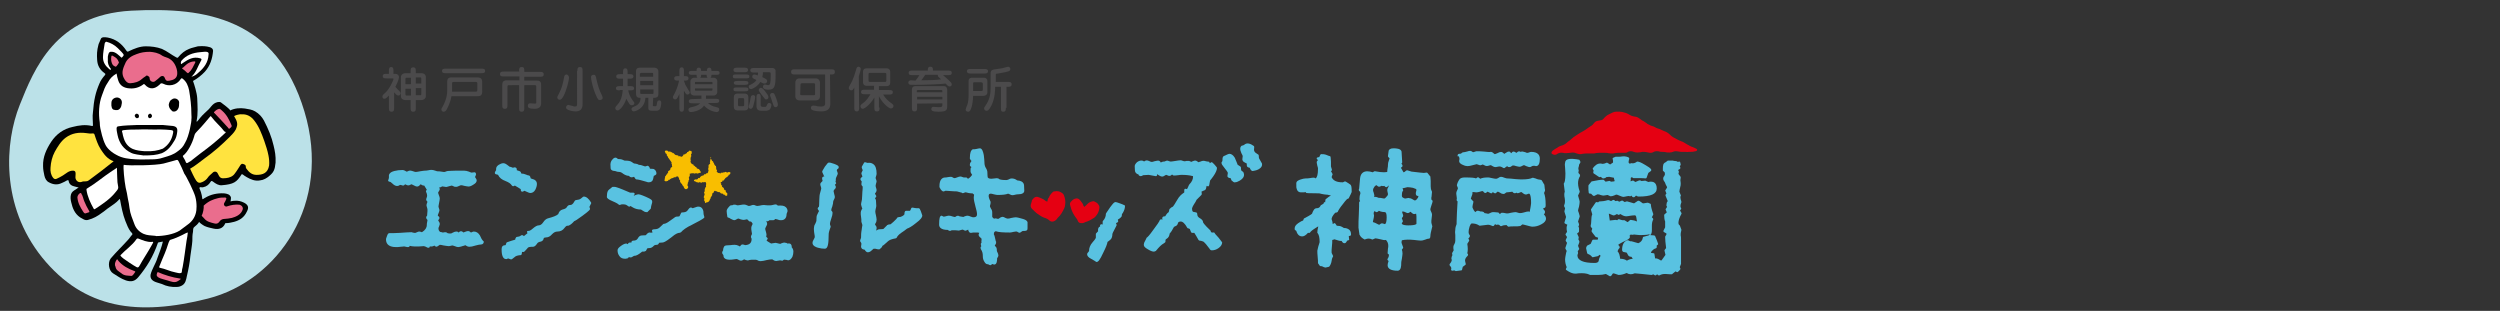 <?xml version="1.0" encoding="utf-8"?>
<!-- Generator: Adobe Illustrator 25.2.0, SVG Export Plug-In . SVG Version: 6.00 Build 0)  -->
<svg version="1.1" id="レイヤー_1" xmlns="http://www.w3.org/2000/svg" xmlns:xlink="http://www.w3.org/1999/xlink" x="0px"
	 y="0px" viewBox="0 0 772 96" width="772" height="96" style="enable-background:new 0 0 772 96;" xml:space="preserve">
<rect x="0" y="0" width="772" height="96" fill="#333333" stroke="none"/>
<style type="text/css">
	.st0{fill:#4B4A4B;}
	.st1{fill:#BBE1E8;}
	.st2{fill:#FFFFFF;}
	.st3{fill:#FFE33F;}
	.st4{fill:#EA6D8D;}
	.st5{fill:#59C2E1;}
	.st6{fill:#F9BE00;}
	.st7{fill:#E50012;}
</style>
<g>
	<path class="st0" d="M121.7,33.3c0,0.6,0,1.2-0.8,1.2s-0.8-0.6-0.8-1.2v-3.8c-0.4,0.4-0.9,1-1.4,1s-0.6-0.4-0.6-0.7
		c0-0.2,0-0.4,0.6-0.9c1.5-1.2,2.8-4.1,2.8-4.5c0-0.2-0.1-0.2-0.3-0.2h-1.8c-0.6,0-1.2,0-1.2-0.7s0.6-0.7,1.2-0.7h0.7v-0.9
		c0-0.5,0-1.2,0.7-1.2s0.7,0.7,0.7,1.2v0.9h0.6c0.6,0,1.1,0.4,1.1,1c0,0.2-0.1,1.1-1.1,3c0.3,0.4,0.7,0.8,1.2,1.3
		c0.2,0.2,0.4,0.4,0.4,0.7s-0.2,0.7-0.7,0.7c-0.3,0-0.5-0.1-1.3-1L121.7,33.3L121.7,33.3z M130.2,22.6c0.6,0,1.3,0.4,1.3,1.2v5.9
		c0,0.8-0.8,1.2-1.3,1.2h-1.8v2.4c0,0.6,0,1.2-0.8,1.2s-0.8-0.6-0.8-1.2v-2.4h-1.7c-0.6,0-1.3-0.4-1.3-1.2v-5.9
		c0-0.8,0.8-1.2,1.3-1.2h1.7V22c0-0.6,0-1.2,0.8-1.2s0.8,0.6,0.8,1.2v0.6H130.2z M126.9,25.9V24h-1.4c-0.2,0-0.3,0-0.3,0.5V26h1.7
		V25.9z M125.2,27.3V29c0,0.4,0.1,0.5,0.3,0.5h1.4v-2.1h-1.7V27.3z M130.1,25.9v-1.5c0-0.4-0.1-0.5-0.3-0.5h-1.4v1.9h1.7V25.9z
		 M128.4,27.3v2.1h1.4c0.2,0,0.3,0,0.3-0.5v-1.7h-1.7V27.3z"/>
	<path class="st0" d="M138.1,25.2c0-1.3,0.9-1.3,1.5-1.3h7.7c1.4,0,1.6,0.7,1.6,1.4v3c0,1-0.4,1.4-1.4,1.4h-8.1
		c-0.3,2-1.2,3.6-1.5,4.2c-0.2,0.3-0.5,0.6-0.9,0.6c-0.3,0-0.7-0.2-0.7-0.7c0-0.2,0-0.3,0.4-0.9c1.3-2.3,1.4-4.1,1.4-4.9V25.2z
		 M148.6,21.2c0.6,0,1.2,0,1.2,0.7s-0.6,0.7-1.2,0.7h-10.9c-0.6,0-1.2,0-1.2-0.7s0.6-0.7,1.2-0.7H148.6z M139.6,28.3h7.3
		c0.4,0,0.5-0.1,0.5-0.5v-2c0-0.4-0.1-0.5-0.6-0.5h-6.6c-0.6,0-0.6,0.1-0.6,0.7L139.6,28.3L139.6,28.3z"/>
	<path class="st0" d="M160.3,21.9c0-0.6,0-1.2,0.8-1.2s0.8,0.5,0.8,1.2v0.3h4.8c0.6,0,1.2,0,1.2,0.8c0,0.7-0.6,0.7-1.2,0.7h-4.8v1.2
		h4c1,0,1.2,0.6,1.2,1.3V32c0,0.9-0.6,1.6-2,1.6c-1.6,0-2.1-0.3-2.1-0.9c0-0.1,0-0.8,0.7-0.8c0.2,0,1.3,0.1,1.5,0.1
		c0.4,0,0.4-0.2,0.4-0.4v-4.9c0-0.2-0.1-0.4-0.4-0.4h-3.3v7c0,0.6,0,1.2-0.8,1.2s-0.8-0.5-0.8-1.2v-7H157c-0.2,0-0.3,0.2-0.3,0.4
		v5.7c0,0.6,0,1.2-0.8,1.2s-0.8-0.6-0.8-1.2v-6.3c0-1.3,1.1-1.3,1.3-1.3h4v-1.2h-4.8c-0.6,0-1.2,0-1.2-0.7c0-0.8,0.6-0.8,1.2-0.8
		h4.8L160.3,21.9L160.3,21.9z"/>
	<path class="st0" d="M175.7,23.9c0,1.1-0.8,4.1-1.7,5.8c-0.5,0.9-0.8,1.1-1.2,1.1c-0.5,0-0.7-0.4-0.7-0.7c0-0.2,0-0.3,0.5-1.2
		c0.9-1.7,1.2-2.9,1.6-5.1c0.1-0.6,0.4-0.8,0.8-0.8C175.3,23.1,175.7,23.4,175.7,23.9z M178.3,21.9c0-0.6,0-1.2,0.8-1.2
		s0.8,0.6,0.8,1.2v10.3c0,1.2-0.5,2.2-2.1,2.2c-1.1,0-2-0.3-2.4-0.5c-0.2-0.1-0.6-0.3-0.6-0.7c0-0.5,0.4-0.8,0.7-0.8
		c0.2,0,0.3,0.1,1.2,0.3c0.1,0,0.5,0.2,0.8,0.2c0.7,0,0.7-0.3,0.7-0.9V21.9H178.3z M184.2,24.6c0.4,1.7,0.9,3.4,1.7,4.9
		c0.1,0.3,0.2,0.5,0.2,0.7c0,0.5-0.5,0.7-0.9,0.7s-0.5-0.2-0.8-0.7c-0.8-1.6-1.4-3.4-1.8-5.5c-0.1-0.7-0.1-0.8-0.1-0.9
		c0-0.5,0.4-0.7,0.9-0.7C183.9,23.1,184,23.5,184.2,24.6z"/>
	<path class="st0" d="M191.4,27.9c-0.5,0-1.2,0-1.2-0.6c0-0.7,0.7-0.7,1.2-0.7h1v-2.3h-0.9c-0.5,0-1.2,0-1.2-0.7s0.7-0.7,1.2-0.7
		h0.9v-0.6c0-0.5,0-1.2,0.7-1.2s0.7,0.7,0.7,1.2v0.6h0.6c0.5,0,1.2,0,1.2,0.7s-0.7,0.7-1.2,0.7h-0.6v2.3h0.8c0.5,0,1.2,0,1.2,0.7
		c0,0.6-0.7,0.6-1.2,0.6H194c0.2,1,0.5,1.9,1.3,3c0.4,0.5,0.6,0.8,0.6,0.9c0,0.4-0.3,0.7-0.8,0.7c-0.4,0-0.6-0.2-0.8-0.5
		c-0.1-0.2-0.6-0.9-0.9-1.5c-0.2,0.6-0.6,1.8-1.7,3c-0.4,0.4-0.7,0.6-1,0.6c-0.4,0-0.7-0.3-0.7-0.7c0-0.3,0.1-0.4,0.5-0.9
		c0.7-0.7,1.6-1.9,1.8-4.7h-0.9V27.9z M201.6,32.5c0,0.3,0.1,0.3,0.4,0.3h0.4c0.3,0,0.4-0.1,0.5-1.1c0.1-0.7,0.6-0.7,0.7-0.7
		c0.3,0,0.6,0.2,0.6,0.8c0,0.2-0.1,1.2-0.3,1.6c-0.1,0.3-0.4,0.8-1.2,0.8h-1.3c-1.2,0-1.2-0.4-1.2-1.2v-2.8h-0.9
		c-0.2,3.5-3.3,4.2-3.6,4.2s-0.7-0.3-0.7-0.7s0.1-0.5,1.3-1c1.4-0.7,1.5-1.9,1.5-2.5h-0.3c-1.1,0-1.1-0.9-1.1-1.4V22
		c0-1.1,0.9-1.1,1.2-1.1h4.5c0.7,0,1.2,0.5,1.2,1.1v7.1c0,0.9-0.6,1.1-1.2,1.1h-0.4L201.6,32.5L201.6,32.5z M201.7,23.7v-0.9
		c0-0.2-0.1-0.3-0.3-0.3H198c-0.2,0-0.4,0.2-0.4,0.3v0.9H201.7z M197.7,25v1.3h4V25H197.7z M197.7,27.6v1.1c0,0.2,0.1,0.3,0.3,0.3
		h3.5c0.3,0,0.3-0.1,0.3-0.4v-1H197.7z"/>
	<path class="st0" d="M211.2,33.3c0,0.5,0,1.2-0.7,1.2s-0.7-0.7-0.7-1.2V29c-0.6,1.3-0.8,1.7-1.3,1.7c-0.4,0-0.7-0.3-0.7-0.7
		c0-0.2,0-0.2,0.4-0.9c0.6-1.2,1.2-2.6,1.5-4.2h-0.3c-0.5,0-1.2,0-1.2-0.7s0.7-0.7,1.2-0.7h0.4V22c0-0.5,0-1.2,0.7-1.2
		s0.7,0.7,0.7,1.2v1.5c0.8,0,1.4,0,1.4,0.7s-0.6,0.7-1.4,0.7V25c0.3,0.9,0.4,1.2,1.2,2.5c0.4,0.6,0.6,0.9,0.6,1
		c0,0.3-0.2,0.7-0.7,0.7c-0.3,0-0.5-0.1-1.1-1.2L211.2,33.3L211.2,33.3z M216.6,30.5c0-0.2,0-0.3,0-1h-2.3c-0.4,0-1.1-0.3-1.1-1.1
		v-3.3c0-0.7,0.7-1.1,1.1-1.1h1.1c-0.3-0.2-0.3-0.4-0.3-0.9h-1.2c-0.6,0-1.2,0-1.2-0.6s0.5-0.6,1.2-0.6h1.2v-0.1
		c0-0.3,0-0.9,0.7-0.9s0.7,0.6,0.7,1h1.8v-0.1c0-0.2,0-0.9,0.7-0.9s0.7,0.6,0.7,1h1.3c0.7,0,1.2,0,1.2,0.6s-0.5,0.6-1.2,0.6h-1.3
		v0.1c0,0.6-0.2,0.7-0.3,0.8h1c0.4,0,1.1,0.3,1.1,1.1v3.3c0,0.7-0.6,1.1-1.1,1.1H218c0,0.5,0,0.7,0,1h2.9c0.5,0,1.2,0,1.2,0.6
		c0,0.7-0.7,0.7-1.2,0.7h-2.3c0.8,0.7,1.4,1,2.3,1.2c0.9,0.2,1.2,0.3,1.2,0.8s-0.3,0.8-0.8,0.8c-0.2,0-2.3-0.2-3.9-2
		c-0.8,1.4-3.1,2-4.1,2c-0.7,0-0.7-0.7-0.7-0.7c0-0.6,0.5-0.7,0.9-0.8c0.8-0.2,2-0.4,2.7-1.2h-2.3c-0.5,0-1.2,0-1.2-0.6
		c0-0.7,0.7-0.7,1.2-0.7L216.6,30.5L216.6,30.5z M214.6,26h5.4v-0.5c0-0.2-0.1-0.2-0.2-0.2h-5c-0.1,0-0.2,0-0.2,0.2V26z M220,27.3
		h-5.4v0.5c0,0.1,0.1,0.2,0.2,0.2h5c0.1,0,0.2-0.1,0.2-0.2V27.3z M216.5,23.1v0.1c0,0.6-0.2,0.7-0.3,0.8h2.3
		c-0.2-0.2-0.3-0.4-0.3-0.9H216.5z"/>
	<path class="st0" d="M230.2,23c0.7,0,1.2,0,1.2,0.6s-0.4,0.6-1.2,0.6h-2.7c-0.8,0-1.2,0-1.2-0.6s0.4-0.6,1.2-0.6H230.2z M229.9,27
		c0.7,0,1.2,0,1.2,0.6s-0.5,0.6-1.2,0.6h-2.2c-0.7,0-1.2,0-1.2-0.6s0.5-0.6,1.2-0.6H229.9z M227.8,34.1c-0.9,0-1.2-0.5-1.2-1.2v-2.8
		c0-0.7,0.3-1.2,1.2-1.2h2.1c0.9,0,1.2,0.5,1.2,1.2v2.8c0,0.7-0.3,1.2-1.2,1.2H227.8z M227.7,22.3c-0.5,0-1.2,0-1.2-0.7
		s0.7-0.7,1.2-0.7h2.1c0.5,0,1.2,0,1.2,0.7s-0.7,0.7-1.2,0.7H227.7z M229.9,25c0.5,0,1.2,0,1.2,0.6s-0.7,0.6-1.2,0.6h-2.1
		c-0.5,0-1.2,0-1.2-0.6s0.7-0.6,1.2-0.6H229.9z M229.4,32.8c0.3,0,0.4-0.2,0.4-0.4v-1.7c0-0.4-0.3-0.4-0.4-0.4h-1.1
		c-0.3,0-0.4,0.2-0.4,0.4v1.7c0,0.4,0.3,0.4,0.4,0.4H229.4z M233.2,30c0,0.5-0.3,1.5-0.5,2.4c-0.2,0.9-0.5,1.2-0.9,1.2
		c-0.1,0-0.6-0.1-0.6-0.6c0-0.3,0.4-1.5,0.4-1.7s0.2-1.3,0.3-1.5c0.1-0.3,0.4-0.4,0.5-0.4C232.8,29.3,233.2,29.5,233.2,30z
		 M232.9,22.4c-0.5,0-1.2,0-1.2-0.7s0.7-0.7,1.2-0.7h5.6c0.2,0,0.6,0,0.9,0.5c0.1,0.1,0.1,0.2,0.1,1.5c0,3.5-0.2,4.7-2.2,4.7
		c-0.3,0-1.7,0-1.7-0.9c0-0.4,0.3-0.7,0.6-0.7c0.2,0,0.9,0.2,1,0.2c0.6,0,0.8-0.5,0.8-3c0-0.9,0-1-0.5-1h-1.9c0,0.7-0.1,1-0.2,1.5
		c1.5,0.7,1.5,0.9,1.5,1.2c0,0.4-0.3,0.8-0.8,0.8c-0.2,0-0.3,0-0.5-0.1s-0.3-0.1-0.8-0.4c-0.7,1.2-2.3,2.2-2.9,2.2
		c-0.5,0-0.7-0.4-0.7-0.7c0-0.4,0.3-0.6,0.5-0.6c0.9-0.5,1.5-0.8,1.9-1.5c-1.1-0.5-1.3-0.6-1.3-1s0.2-0.7,0.7-0.7
		c0.3,0,0.8,0.2,1,0.3c0-0.3,0.1-0.6,0.1-0.9C234.1,22.4,232.9,22.4,232.9,22.4z M235.1,34.2c-0.8,0-1.5-0.3-1.5-1.4v-2.6
		c0-0.5,0-1.2,0.7-1.2c0.6,0,0.6,0.7,0.6,1.2v2.2c0,0.1,0,0.6,0.6,0.6h0.8c0.3,0,0.4-0.2,0.6-0.7c0.1-0.2,0.2-0.5,0.6-0.5
		c0,0,0.7,0,0.7,0.6c0,0.3-0.1,1-0.5,1.4c-0.2,0.2-0.8,0.4-1,0.4H235.1z M236.4,28.4c0.4,0.5,0.9,1.1,0.9,1.6c0,0.4-0.3,0.7-0.7,0.7
		c-0.3,0-0.4-0.1-0.9-0.8c-0.3-0.4-0.9-1.1-1.2-1.6c-0.1-0.1-0.2-0.3-0.2-0.5c0-0.4,0.4-0.7,0.7-0.7C235.5,27.2,236,27.8,236.4,28.4
		z M239.5,33.1c-0.5,0-0.6-0.4-0.8-1c-0.1-0.3-0.5-1.4-0.6-1.8c0-0.1-0.3-0.6-0.3-0.9s0.2-0.7,0.7-0.7s0.7,0.2,1.3,2
		c0.1,0.3,0.5,1.4,0.4,1.7C240.2,32.8,239.9,33.1,239.5,33.1z"/>
	<path class="st0" d="M256.4,32.1c0,1.8-1.2,2.3-2.9,2.3c-1,0-2.3-0.2-2.6-0.4c-0.1,0-0.5-0.2-0.5-0.7c0-0.4,0.3-0.7,0.8-0.7
		c0.1,0,1,0.1,1.1,0.2c0.3,0,0.7,0.1,1.2,0.1c0.4,0,1.3,0,1.3-0.9v-9h-9.3c-0.6,0-1.2,0-1.2-0.8s0.6-0.8,1.2-0.8h11.1
		c0.6,0,1.2,0,1.2,0.8s-0.6,0.8-1.2,0.8h-0.3L256.4,32.1L256.4,32.1z M253.2,29.8c0,0.5-0.3,1.2-1.3,1.2h-5c-1,0-1.3-0.7-1.3-1.2
		v-4.4c0-0.4,0.3-1.2,1.3-1.2h5c0.9,0,1.3,0.8,1.3,1.2V29.8z M247.1,29c0,0.3,0.1,0.4,0.4,0.4h3.8c0.3,0,0.4-0.1,0.4-0.4v-3
		c0-0.3-0.4-0.3-0.5-0.3h-3.5c-0.1,0-0.5,0-0.5,0.3L247.1,29L247.1,29z"/>
	<path class="st0" d="M265.3,33.2c0,0.6,0,1.2-0.7,1.2c-0.8,0-0.8-0.6-0.8-1.2V27c-0.3,0.6-0.5,0.9-0.9,0.9s-0.8-0.3-0.8-0.7
		c0-0.2,0-0.3,0.4-1c0.2-0.3,1.1-1.8,1.9-4.8c0.1-0.3,0.2-0.8,0.7-0.8c0.4,0,0.7,0.3,0.7,0.7c0,0.3-0.3,1.2-0.6,2.3L265.3,33.2
		L265.3,33.2z M271.6,33.2c0,0.7,0,1.2-0.8,1.2s-0.8-0.5-0.8-1.2v-3.1c-1.2,2.1-3,3.5-3.6,3.5c-0.4,0-0.7-0.4-0.7-0.8
		s0.2-0.5,0.7-0.9c1.2-0.8,1.9-2,2.4-2.8h-1.7c-0.6,0-1.2,0-1.2-0.7s0.6-0.7,1.2-0.7h2.8v-1.2h-2.2c-1.2,0-1.2-0.9-1.2-1.3v-2.8
		c0-0.5,0-1.3,1.2-1.3h6c1.2,0,1.2,0.9,1.2,1.3v2.9c0,0.5,0,1.3-1.2,1.3h-2.3v1.2h3.1c0.6,0,1.2,0,1.2,0.7s-0.7,0.7-1.2,0.7h-1.8
		c0.9,1.4,1.6,2,2.6,2.7c0.3,0.2,0.6,0.5,0.6,0.8c0,0.4-0.3,0.8-0.8,0.8s-2.4-1.3-3.7-3.8v3.5H271.6z M268.6,22.5
		c-0.4,0-0.4,0.3-0.4,0.5v1.8c0,0.2,0,0.5,0.4,0.5h4.7c0.4,0,0.4-0.3,0.4-0.5V23c0-0.2,0-0.5-0.4-0.5H268.6z"/>
	<path class="st0" d="M292.7,21.8c0.6,0,1.2,0,1.2,0.7s-0.6,0.7-1.2,0.7h-1.5c0.2,0.2,1.1,0.9,1.7,1.5c0.5,0.5,1,0.9,1,1.3
		c0,0.7-0.6,0.7-0.7,0.7c-0.2,0-0.3-0.1-0.5-0.2c-0.1-0.1-0.6-0.6-0.7-0.7c-1.4,0.2-6.3,0.4-9.2,0.4c-1.7,0-1.9,0-2.1-0.2
		c-0.1-0.1-0.2-0.3-0.2-0.5c0-0.1,0-0.7,0.9-0.7c0.2,0,1.1,0.1,1.3,0.1c0.5-0.6,0.8-1,1.2-1.7h-2.1c-0.6,0-1.2,0-1.2-0.7
		s0.6-0.7,1.2-0.7h4.7c0-0.5,0-1.2,0.8-1.2s0.8,0.6,0.8,1.2C288.1,21.8,292.7,21.8,292.7,21.8z M283.2,32v1.3c0,0.5,0,1.1-0.8,1.1
		s-0.8-0.6-0.8-1.2v-5.6c0-0.1,0-1,1.1-1h8.8c0.8,0,1,0.7,1,1.2v4.8c0,1.3-0.1,1.9-2.6,1.9c-1.9,0-2.3-0.3-2.3-0.8
		c0-0.1,0-0.7,0.6-0.7c0.3,0,1.4,0.1,1.7,0.1c0.8,0,1.1-0.1,1.1-0.6v-0.6L283.2,32L283.2,32z M291,28.6v-0.4c0-0.4-0.1-0.4-0.4-0.4
		h-7.1c-0.3,0-0.4,0.1-0.4,0.3v0.4h7.9V28.6z M291,30.7v-0.8h-7.8v0.8H291z M285.7,23.1c-0.5,0.8-1,1.4-1.2,1.7
		c2.7,0,4.7-0.1,6.1-0.3c-0.9-0.8-1-0.9-1-1.2c0-0.1,0-0.2,0-0.2H285.7z"/>
	<path class="st0" d="M299.1,25c0-1,0.9-1,1.2-1h3.6c0.6,0,1,0.5,1,0.9v3.6c0,0.8-0.7,1.1-1.2,1.1h-3.2c0,0.8-0.3,4.9-1.5,4.9
		c-0.1,0-0.8,0-0.8-0.7c0-0.2,0.4-1.2,0.5-1.4c0.3-0.8,0.4-2.1,0.4-3V25z M303.9,21.3c0.5,0,1.2,0,1.2,0.7s-0.7,0.7-1.2,0.7h-4.1
		c-0.5,0-1.2,0-1.2-0.7s0.6-0.7,1.2-0.7H303.9z M300.6,28.1h2.2c0.7,0,0.7-0.1,0.7-0.6V26c0-0.4-0.1-0.6-0.7-0.6H301
		c-0.4,0-0.5,0-0.5,0.5v2.2H300.6z M310.6,33.3c0,0.6,0,1.2-0.8,1.2c-0.7,0-0.7-0.4-0.7-1.2v-6.5h-1.8c0,0.9,0,3.5-1.2,5.9
		c-0.8,1.5-1.2,1.5-1.4,1.5c-0.8,0-0.8-0.7-0.8-0.8c0-0.2,0.1-0.3,0.3-0.6c1.6-2.2,1.7-4.2,1.7-5.8v-4.3c0-1.1,0.5-1.2,2.1-1.4
		c1-0.1,1.9-0.3,2.9-0.6c0.2,0,0.3-0.1,0.4-0.1c0.3,0,0.7,0.3,0.7,0.7c0,0.7-0.5,0.8-3.2,1.3c-0.1,0-1.2,0.2-1.2,0.2
		c-0.1,0.1-0.1,0.1-0.1,0.3v2.2h3.7c0.5,0,1.2,0,1.2,0.7c0,0.8-0.6,0.8-1.2,0.8h-0.4v6.5H310.6z"/>
</g>
<g>
	<path class="st1" d="M6.1,32.4c4.4-11,11-27.8,34.4-29.1C63.8,2.1,85.4,5.8,94,34.4c8.6,28.5-8.2,52.3-29.8,57.8S26,95.5,13,79.5
		C0.1,63.4,1.5,43.9,6.1,32.4z"/>
	<g>
		<g>
			<path d="M50.3,74.6c-0.7,0.1-1.1,0.2-1.5,0.3c-1.5,4.4-3.6,7.7-6.1,10.7c-1.1,1.3-2.2,1.5-3.8,1c-1.5-0.5-2.7-1.4-4-2.2
				c-1.3-0.8-1.7-3.3-0.7-4.6c1.7-2,3.5-3.7,5.3-5.7c0.5-0.5,0.8-1.1,1.3-1.6c0.3-0.3-0.2-0.7-0.4-0.9c-0.8-1-1.2-2.2-1.7-3.4
				c-0.8-2.1-1.2-4.2-1.6-6.4c0-0.1-0.1-0.3-0.2-0.3c-0.1-0.1-0.2,0.1-0.2,0.2c-0.8,0.9-1.9,1.6-2.9,2.3c-0.8,0.5-1.5,1.2-2.3,1.7
				c-1.3,1-2.7,1.8-4.3,2.2c-1,0.3-1.7-0.4-2.5-0.8c-1.6-1.1-2.3-2.8-2.7-4.6c-0.2-0.8-0.3-1.6-0.1-2.4c0.2-0.8,0.8-1.2,1.5-1.6
				c0.3-0.2,0.5-0.4,0.9-0.6c-0.5-0.1-0.8-0.2-1.2-0.3c-0.9-0.2-1.7-0.6-1.9-1.7c0-0.3-0.2-0.3-0.5-0.2c-0.5,0.3-1.1,0.6-1.6,0.8
				c-1.4,0.7-2.7,0.5-4-0.2c-0.8-0.4-1.2-1.2-1.4-2.1c-0.2-0.9-0.4-1.9-0.4-2.9c-0.1-2.8,1-5.2,2.5-7.5c1.6-2.4,3.8-4,6.6-4.6
				c2-0.5,3.9-0.8,6-0.3c0.3,0.1,0.3-0.1,0.3-0.4c0-1.3-0.2-2.5,0-3.8c0.3-3.9,0.8-6.1,2-8.9c0.4-1,1-1.8,1.7-2.6
				c0.2-0.3,0.2-0.4-0.1-0.6c-1.4-1-2.2-2.3-2.3-4.1c-0.1-1.6-0.1-2.8,0.4-4.7c0-0.2,0.6-1.3,0.7-1.7c0.2-0.7,1.1-0.7,2.2-0.5
				c2.5,0.5,4.3,1.9,5.7,4c0.2,0.3,0.4,0.5,0.8,0.2c1.7-0.8,3.4-1.5,5.2-1.5c1.7,0,3.4,0.2,5,0.8c1.6,0.7,2.9,1.8,4.4,2.6
				c0.4,0.2,0.5,0.2,0.7-0.1c0.9-1.1,2-2,3.3-2.5c0.9-0.4,1.8-0.5,2.7-0.8c1.5-0.1,2.5-0.1,3.8,0.3c0.5,0.2,0.9,0.5,0.9,1.1
				c-0.2,2.4-0.9,4.6-2.5,6.4c-1,1.1-2.4,2.2-3.7,2.9c0.4,1.1,1.2,3.6,1.3,5.3c0.1,2.4,0.3,4.8-0.2,7.1c0,0,0,0.1,0.1,0.2
				c0.4-0.4,0.7-0.8,1-1.2c0.8-1,1.8-1.8,2.7-2.7c0.5-0.5,0.9-1.2,1.6-1.7c0.6-0.4,1.5-0.7,2.1-0.4c0.8,0.6,2.7,2,2.9,2.5
				c1.4-0.7,3-0.8,4.5-0.6c1.1,0.2,2.2,0.3,3.2,0.9c1.2,0.7,2.1,1.7,2.7,2.8c1.3,2.5,2.4,5.1,3,7.8c0.4,1.6,0.7,3.3,0.6,5.1
				c0,0,0,0,0,0.1c-0.2,2.2-0.6,3-1.9,4.1c-0.8,0.7-1.8,1.3-2.9,1.4c-1.5,0.3-2.9-0.3-4.1-1c-0.4-0.2-0.8-0.5-1.2-0.8
				c-0.3-0.2-0.4-0.1-0.5,0.1c-1.4,2.2-2.3,2.9-6,3.2c-1,0.1-1.9-0.5-2.7-1.1c-0.4-0.3-0.6-0.3-0.8,0.1c-0.5,0.8-1.2,1.4-2.2,1.6
				c-0.3,0.1-0.6,0-0.9,0c-0.3,0-0.3,0.1-0.3,0.4c0.2,0.4,0.7,1.5,0.9,3.3c0.2,0.1,0.5-0.3,0.8-0.4c1.8-1.1,3.8-1.5,5.9-1.4
				c0.9,0.1,1.8,0.3,2.1,1.2c0.1,0.1-0.1,1.2-0.1,1.3c0,0,0.6-0.2,1.2-0.2c1.1-0.1,2,0.1,3,0.6c1.5,0.8,1.4,1.7,0.8,2.8
				c-0.8,1.7-2.1,2.6-3.9,3.1c-0.8,0.2-1.7,0.4-2.5,0.4c-0.2,0-0.3,0-0.3,0.2c-0.7,1.5-2,1.8-3.5,1.5c-0.9-0.2-1.9-0.4-2.8-0.8
				c-0.6-0.3-1.7-1.1-1.7-1.3c-0.3,0.6-1,1.2-1.5,1.6s-0.3,1-0.4,1.5c-0.2,0.9-0.2,1.9-0.2,2.8c-0.1,1.5-0.4,3-0.6,4.6
				c-0.2,2.1-0.6,4.2-1.1,6.3c-0.2,1-0.4,2.2-1.4,2.8c-0.5,0.3-1,0.5-1.7,0.5c-1.6,0.1-3.2-0.2-4.6-0.9c-0.5-0.2-1.1-0.3-1.6-0.5
				c-1.3-0.4-2.1-1.1-1.9-2.4c0.4-1.7,1.6-3.4,2.1-5.1C49.2,78,49.9,76.4,50.3,74.6z"/>
			<path class="st2" d="M47.7,72.8c-1-0.1-2.3-0.1-3.4-0.6c-1.3-0.6-2.3-1.6-2.8-3c-0.6-1.6-1.3-3.2-1.5-4.9c-0.1-1-0.3-2-0.5-2.9
				c-0.2-1.2-0.4-2.4-0.7-3.5c-0.4-2.1-0.8-6.2-0.6-7c1.5,0.3,10,0.2,12.3-0.4c1.3-0.3,3.9-1.1,4-1.1c0.4-0.1,0.5,0.1,0.8,0.7
				c0.6,1.2,1,2,1.6,3.5c0.7,0.9,3,5.6,3.4,7.1c0.6,2.1,0.4,4.4,0.2,5c-0.4,1.6-1.3,2.8-2.6,3.7c-0.8,0.6-1.6,1.2-2.4,1.8
				c-1.9,1.2-5.1,1.7-7.3,1.7C48,72.8,47.9,72.8,47.7,72.8z"/>
			<path class="st3" d="M74.6,35.3c1.6-0.1,2.9,0.6,3.9,1.9c1.5,1.9,2.3,4.1,3.1,6.3c0.5,1.5,1,2.9,1.3,4.5c0.2,1,0.3,2.1,0.2,3.1
				c-0.4,2.4-2,2.9-3.9,2.9c-1.4,0-2.3-0.8-3.1-1.9c-0.1-0.1-0.2-0.4-0.2-0.5c0.1-0.7-0.5-0.9-1-1c-0.2-0.1-0.4,0.1-0.6,0.3
				c-0.6,0.9-1.1,1.8-1.8,2.7c-0.6,0.9-1.7,1.3-2.7,1.4c-1.6,0.2-1.9,0-2.6-1.5c-0.3-0.6-1.1-0.7-1.6-0.1c-0.4,0.4-1.1,0.9-1.4,1.4
				c-0.4,0.6-1,1.1-1.7,1.4c-0.8,0.4-1.4,0.3-1.9-0.4c-0.7-1-1.5-2.9-1.9-3.7c1.5-0.8,3.1-2.2,4.5-3.2c2.8-2,5.3-4.2,7.7-6.6
				c0.7-0.7,1.4-1.4,1.9-2.3c0.2-0.4,0.3-0.8,0.4-1.2c0.3-1.3-0.9-2.8-0.9-2.9C72.3,35.7,73.9,35.2,74.6,35.3z"/>
			<path class="st3" d="M35.1,49.8c-2.6,2.1-5.1,4-7.7,5.9c-0.3,0.2-0.5,0.3-0.9,0.3c-0.5,0-1,0-1.4,0.2c-1.1,0.3-1.9-0.7-1.8-1.6
				c0-0.5,0.1-1,0-1.4s-0.4-0.5-0.8-0.5c-1.3,0-2.1,0.9-3.1,1.5c-0.6,0.4-1.3,0.7-1.9,1c-0.4,0.2-0.8,0.1-1.1-0.3
				c-0.7-0.9-0.9-2-0.8-3.1c0.1-1.7,0.5-3.4,1.3-4.9c0.9-1.6,1.9-3.3,3.4-4.4c1.9-1.4,4-1.7,6.3-1.4c0.7,0.1,1.3,0.2,2,0.1
				c0.4,0,0.5,0.1,0.6,0.4c0.5,1.5,1,3.1,1.9,4.5C32.1,47.6,33.1,49.1,35.1,49.8z"/>
			<path class="st2" d="M59.1,35.2c0-2.5-0.3-4.9-0.7-7.3c-0.3-1.4-0.8-2.7-2-3.6c-0.3-0.3-0.4-0.1-0.6,0.1
				c-1.3,2.1-3.8,2.3-5.3,1.5c-0.6-0.3-0.9-0.2-1.2,0.2c0,0.1-0.1,0.1-0.1,0.1c-1.4,1.3-3,1.6-4.5-0.1c-0.2-0.2-0.3-0.2-0.5,0
				c-1.2,0.9-2.6,1.3-4.1,1.2c-1.9-0.1-3.1-0.9-3.6-2.5c-0.2-0.7-0.4-1.3-0.5-2.1c-1.2,0.7-2,1.5-2.6,2.6c-1.1,1.6-1.3,2.5-1.9,4.1
				c-1,2.6-1.1,5.7-0.7,8.4c0,0.6,0.1,1.5,0.2,1.9c0.2,0.7,0.3,1.4,0.5,2.1c0.3,1,0.5,1.8,1.1,3c0.8,1.5,2.5,2.6,3.3,3
				c1.9,1.1,4,1.3,6.1,1.4c1.8,0.1,3.2,0,5,0c0.9,0,2.2-0.1,3.3-0.5c2-0.6,3.2-0.9,4.6-2c1.1-0.8,1.6-1.3,2.3-2.7
				c1.2-2,2-6.6,1.9-7.2C59.2,36.4,59.1,35.7,59.1,35.2z"/>
			<path class="st4" d="M46.3,16c1.2,0.1,2.6,0.3,3.8,1.2c0.4,0.2,0.8,0.4,1.2,0.5c1.7,0.5,2.7,1.8,3.2,3.4c0.2,0.7,0.3,1.3,0.2,2
				c-0.2,1.2-1.2,1.6-2.3,1.8c-1,0.2-1.2,0-1.6-1c-0.2-0.5-0.9-0.6-1.4-0.1c-0.4,0.4-0.9,0.8-1.3,1.1c-0.3,0.3-0.7,0.5-1.2,0.3
				s-0.7-0.6-0.7-1.1c0-0.4-0.3-0.5-0.6-0.7s-0.5,0-0.7,0.2c-0.4,0.2-0.7,0.5-1.1,0.8c-1,0.9-2.2,1.2-3.5,1.3
				c-1,0.1-1.7-0.8-2.2-1.9c-0.7-1.7,0.1-3.1,0.7-4.5c0.7-1.4,2-2.1,3.4-2.6C43.5,16.2,44.7,16,46.3,16z"/>
			<path class="st2" d="M69.7,40.8c0,0.2-0.2,0.3-0.3,0.4c-2.3,2.2-4.8,4.2-7.4,6.1c-1.1,0.8-2.1,1.7-3.2,2.5
				c-0.1,0-0.1,0.1-0.2,0.1c-0.9,0.5-1,0.9-1.5-0.5c-0.2-0.4-0.8-1.2-0.6-1.3c1.5-1.1,2.9-4,3.4-5.8c0.3-1.2,0.4-1.1,1.2-2
				c1.3-1.3,2.5-2.8,3.7-4.2c0.2-0.3,0.3-0.3,0.5,0c1.2,1.6,2.8,2.9,4,4.5C69.5,40.6,69.6,40.7,69.7,40.8z"/>
			<path class="st2" d="M36.1,51.8c0,1.1,0.1,2.1,0.1,3c0,1,0.1,2,0.3,2.9c0.1,0.7-0.4,1.1-0.7,1.5c-1.7,2.2-4.1,3.8-6.4,5.3
				c-0.2,0.2-0.4,0.1-0.5-0.1c-1-1.8-1.9-3.7-2.2-5.8c0-0.2,0-0.3,0.2-0.4c2.7-1.6,5.1-3.7,7.7-5.4C35,52.6,35.5,52.2,36.1,51.8z"/>
			<path class="st2" d="M58,71.8c-0.1,0.9-0.2,1.7-0.4,2.6c-0.4,2.7-0.7,5.4-1.2,8.1c0,0.1-0.1,0.3-0.1,0.4c-0.2,0.5,0,1.3-0.4,1.4
				c-0.5,0.2-1.2-0.1-1.8-0.2c-1.6-0.3-3.1-1.1-4.7-1.4c-0.2,0-0.3-0.2-0.2-0.4c0.6-1.4,1.1-2.8,1.7-4.1c0.4-0.9,0.7-1.9,1-2.8
				c0.3-1,0.6-1.3,0.6-1.3c1.5-0.4,3.8-1.5,4.9-2.1C57.7,71.9,57.8,71.8,58,71.8z"/>
			<path class="st4" d="M75,64.5c-0.2,0.8-0.7,1.5-1.5,2c-1.3,0.8-2.7,1-4.2,1.1c-0.6,0-1.2,0.3-1.5,0.8c-0.4,0.6-0.9,0.8-1.6,0.6
				c-1.1-0.3-2.3-0.5-3.1-1.5c-0.5-0.6-0.9-0.8-0.8-1c0.4-0.6,0.7-2.3,0.6-3c1.5-1.4,2.8-1.9,4.4-2.3C68,61,68.8,61,69.5,61
				c0.4,0,0.5,0.3,0.3,0.6c-0.1,0.3-0.3,0.7-0.5,1s-0.2,0.6,0,0.9c0.2,0.2,0.5,0.4,0.9,0.2c1.2-0.4,2.4-0.6,3.7-0.5
				C74.6,63.4,75,63.8,75,64.5z"/>
			<path class="st2" d="M47.3,74.9c-0.2,0.3-0.3,0.6-0.5,0.9C45.6,78,44.2,80,43,82.2c-0.2,0.3-0.4,0.5-0.8,0.3
				c-1-0.5-3.6-2.3-4-2.6c-0.1-0.1-1.1-0.8-1-1.1c1.5-1.6,3.7-3.1,4.9-4.9c0.2-0.3,0.4-0.3,0.7-0.2c1.3,0.5,2.6,1.1,4,1
				C47.2,74.6,47.3,74.7,47.3,74.9z"/>
			<path class="st2" d="M59.1,23.7c1.5-1.3,2-3.3,3-5c0.2-0.3,0.2-0.6-0.3-0.7c-2.1-0.6-3.6,0.3-5.1,1.3c-0.2,0.1-0.7,0.5-0.7,0.5
				c-0.3-0.2-0.1-0.8,0-1c1.5-1.8,3.5-2.5,5.9-2.7c0.6,0,1.3-0.2,1.9-0.1c0.6,0.1,0.7,0.4,0.6,0.9c-0.1,2.3-1.4,4.1-3.1,5.5
				C60.7,23,60,23.5,59.1,23.7z"/>
			<path class="st2" d="M33.3,18.4c-0.1,1,0.2,1.9,0.8,2.7c0.1,0.1,0.3,0.2,0.1,0.4c-0.1,0.1-0.3,0-0.4-0.1c-1.2-1-2-2.1-2-3.7
				c0-1.4,0.3-2.7,0.5-4.1c0-0.3,0.3-0.8,0.6-0.7c1.2,0.3,2.5,1,3.4,1.9c0.7,0.7,1.9,1.8,1.9,2.2c0,0.2-0.6,0.9-0.7,0.8
				c-0.8-0.7-1.7-1.7-2.8-1.8c-0.8-0.1-1.1,0.1-1.3,1c0,0.2-0.1,0.4-0.1,0.5C33.3,17.8,33.3,18.1,33.3,18.4z"/>
			<path class="st4" d="M35.5,81.9c-0.1-0.7,0.3-1.4,0.6-1.8c0.1-0.2,0.4,0.4,0.5,0.5c1.3,1.5,3,2.4,4.9,3.1
				c0.3,0.1,0.4,0.2,0.1,0.5c0,0-0.6,1-1,1c-1.1-0.1-2.2,0-3.1-0.8C37,84,36.4,83.7,36,83.2C35.7,82.8,35.7,82.3,35.5,81.9z"/>
			<path class="st4" d="M67.7,33.6c0.4,0.1,0.6,0.3,0.9,0.6c1.4,1.2,2.2,2.8,2.9,4.5c0.2,0.5-0.3,0.7-0.6,1
				c-0.2,0.2-0.4-0.1-0.5-0.3c-1.4-1.5-2.7-3-4.1-4.4c-0.1-0.1-0.3-0.2-0.2-0.4C66.6,34.1,67.1,33.7,67.7,33.6z"/>
			<path class="st4" d="M26.4,65.9c-0.4,0-0.5-0.2-0.7-0.5c-0.9-1.4-1.7-2.8-1.8-4.5c0-0.5,0.6-1.3,1-1.3c0.2,0,0.2,0.1,0.2,0.2
				c0.5,0.7,0.6,1.6,0.9,2.3c0.4,1,0.9,2,1.5,3c0.2,0.3,0.1,0.5-0.2,0.5C27,65.7,26.7,65.8,26.4,65.9z"/>
			<path class="st4" d="M54,87.1c-0.8,0.1-2.1-0.5-3-0.7c-0.6-0.2-2.3-0.5-2.6-1.3c-0.1-0.6,0.3-1.1,0.3-1.1c2,0.9,4.6,1.7,6.8,2
				c0.1,0,0.3,0,0.3,0.2C55.8,86.1,54.9,87.1,54,87.1z"/>
			<path class="st4" d="M58,22.6c-0.1-0.1-0.2-0.1-0.3-0.2c-0.4-0.4-0.8-0.8-1.3-1.1c-0.3-0.2-0.1-0.4,0.1-0.4
				c0.5-0.5,0.8-0.7,1.1-1c1.2-1,2.6-1,2.7-0.9c0,0,0,0.2,0,0.3c-0.6,1.1-1,2.3-2,3.1C58.3,22.5,58.2,22.6,58,22.6z"/>
			<path class="st4" d="M34.5,17.2c0.2-0.1,0.4,0.1,0.6,0.2c0.7,0.4,1.2,0.7,1.6,1.8c0.2,0.1-0.7,1.3-0.9,1.4c-0.2,0-0.8-0.3-1-0.6
				C34.1,18.9,34.3,17.3,34.5,17.2z"/>
			<path d="M52.1,32.4c0.1-0.6,0.3-1.4,1-1.7c0.3-0.3,1-0.5,1.7,0c0.4,0.3,0.6,0.7,0.5,1.3c0,1.1-0.1,1.3-0.5,1.9
				c-0.3,0.4-0.9,0.7-1.5,0.5C52.6,33.8,52.2,33.4,52.1,32.4z"/>
			<path d="M34.4,31.8c0-1.2,1-1.7,1.8-1.7c1,0.1,1.6,0.9,1.4,1.9c-0.1,0.4-0.1,0.9-0.4,1.3c-0.5,0.8-1.2,0.8-2,0.6
				C34.6,33.8,34.3,33,34.4,31.8z"/>
			<path d="M42.3,38.6c3,0,5.2,0,8,0c1,0.1,2.2,0.2,3.1,0.3c1.2,0.2,1.5,0.8,1.3,2c-0.1,0.8-0.3,1.6-0.7,2.3c-1.1,1.8-2,3.2-4,4.1
				c-1.8,0.6-3.2,0.7-5.7,0.7c-1.2-0.2-2.8-0.3-3.8-0.8c-2.3-1.1-3.7-3-4.2-5.5c-0.1-0.6-0.3-1.3-0.3-2c0-0.3,0.1-0.7,0.6-0.7
				C38.4,38.7,40.3,38.7,42.3,38.6z"/>
			<path class="st2" d="M44.7,46.7c-1.2-0.1-2.5-0.2-3.7-0.7c-1.6-0.7-2.5-2.1-2.9-3.7c-0.2-0.5-0.2-1.1-0.4-1.6
				c-0.1-0.3,0-0.4,0.4-0.5c1.5-0.2,3.1-0.2,4.6-0.2c1.7-0.1,3.4,0,5.1,0c1.9-0.1,5.4,0.1,5.5,0.3c0.3,0.2,0.2,0.6,0.1,1
				c-0.4,1.9-1.3,3.4-3.1,4.6C48.7,46.5,47.2,46.8,44.7,46.7z"/>
		</g>
		<path d="M42.2,35.1c0.3,0,0.7,0.3,0.7,0.6c0,0.1,0,0.3,0,0.4c-0.1,0.3-0.3,0.4-0.7,0.4c-0.3-0.1-0.6-0.5-0.6-0.8
			C41.7,35.3,41.9,35.2,42.2,35.1z"/>
		<path d="M46.6,35.2c0.3,0.2,0.4,0.6,0.3,0.8c-0.1,0.3-0.4,0.5-0.7,0.5s-0.5-0.4-0.5-0.7c0-0.4,0.3-0.6,0.6-0.7
			C46.4,35.1,46.5,35.1,46.6,35.2z"/>
	</g>
</g>
<g>
	<g>
		<g>
			<g>
				<path class="st5" d="M148.2,72.7c-0.5-0.8-1.1-1.2-1.9-1.2c-0.2,0-0.4,0.1-0.6,0.2c-0.2,0.1-0.3,0.1-0.3,0.1s0,0-0.1-0.1
					c-0.5-0.5-0.9-0.4-1.7-0.1c-0.3,0.1-0.5,0.2-0.4,0.2c0,0-0.1,0-0.2-0.1c-0.2-0.2-0.4-0.3-0.6-0.3c-0.3,0-0.5,0.1-0.8,0.4
					c0,0-0.1,0-0.1-0.1c-0.2-0.2-0.4-0.2-0.6-0.2c-0.3,0-0.6,0.1-1,0.3c-0.4,0.2-0.6,0.3-0.6,0.3c-0.5,0-0.9,0-1.1-0.1
					c-0.3-0.3-0.6-0.3-0.8-0.3s-0.4,0.1-0.6,0.1c-0.1,0-0.2,0-0.4-0.1c-0.2,0-0.4-0.1-0.5-0.1c-0.4-0.3-0.5-0.7-0.5-1.1
					c0-0.1,0-0.2,0.2-0.6c0.2-0.5,0.2-0.7,0.2-0.8c0-0.2-0.1-0.5-0.3-0.7c-0.1-0.2-0.1-0.3-0.2-0.3c0,0,0-0.1,0.1-0.2
					c0.2-0.2,0.3-0.4,0.3-0.6c0-0.3-0.2-0.5-0.4-0.6c-0.1-0.1-0.1-0.1-0.1-0.1c0-0.1,0-0.3,0.2-0.7c0.2-0.5,0.3-0.8,0.3-1
					s-0.1-0.4-0.2-0.7c-0.1-0.3-0.1-0.4-0.1-0.4c0-0.2,0.1-0.6,0.2-1.2c0.1-0.6,0.2-1,0.2-1.3s-0.1-0.6-0.3-1.1s-0.2-0.7-0.2-0.7
					s0-0.2,0.2-0.4c0.2-0.3,0.3-0.5,0.3-0.7s-0.1-0.3-0.2-0.5l0.5-0.1c0.1,0,0.1-0.1,0.2-0.1c0.1-0.1,0.2-0.2,0.5-0.1
					c0.3,0,0.6,0.1,0.7,0.1c0.3,0.1,0.6,0,1.2-0.2l0.8-0.2c0.1,0,0.2,0.1,0.5,0.2c0.3,0.2,0.6,0.2,0.9,0.2c0.2,0,0.5-0.1,0.9-0.3
					s0.5-0.2,0.6-0.2s0.4,0,1,0.2c0.6,0.1,1,0.2,1.3,0.2c0.4,0,0.9-0.2,1.5-0.6c0.7-0.4,1-0.8,1-1.3c0-0.2-0.1-0.4-0.3-0.7
					c-0.1-0.2-0.2-0.3-0.2-0.3s0-0.1,0.1-0.3s0.2-0.4,0.2-0.6c0-0.2-0.1-0.4-0.2-0.5c-0.1-0.1-0.2-0.1-0.3-0.1l-0.9,0.1
					c0,0-0.2,0-0.8-0.3c-0.6-0.2-1-0.3-1.5-0.3c-0.6,0-1.4,0-2.5,0s-1.9,0.1-2.5,0.1c-0.2,0-0.4,0.1-0.7,0.2
					c-0.2,0.1-0.3,0.1-0.3,0.1c-0.2,0-0.6,0-1-0.1c-0.5-0.1-0.9-0.1-1.1-0.1c-0.1,0-0.4,0-0.8-0.2c-0.9-0.3-1.3-0.3-2.2-0.1
					c-0.4,0.1-0.8,0.1-1,0.1c-0.3,0-0.8,0.1-1.5,0.2c-0.6,0.1-1,0.2-1.3,0.2c-0.1,0-0.3,0-0.8-0.2c-0.9-0.3-1.1-0.3-1.7,0
					c-0.2,0.1-0.3,0.1-0.3,0.1s-0.1,0-0.4-0.2s-0.6-0.3-0.9-0.3c-0.9,0-1.7,0.1-2.5,0.3c-1.6,0.4-1.8,1.2-1.7,1.8v0.2
					c0,0.1,0,0.3-0.2,0.8c-0.1,0.1,0,0.2,0,0.3c0.1,0.1,0.2,0.2,0.3,0.2c0.3,0,0.6,0.2,1,0.6c0.9,0.9,1.7,0.9,2.3,0.4
					c0.1,0,0.4,0,0.9,0.2c0.1,0,0.3,0,0.4-0.1l0.3-0.3c0.1,0,0.1,0.1,0.2,0.1c0.7,0.4,1.1,0.3,1.7-0.1c0.1,0,0.3,0.1,0.7,0.3
					c0.9,0.5,1.4,0.6,2-0.1c0.1-0.1,0.2-0.2,0.2-0.2c0.2,0.1,0.3,0.2,0.5,0.3s0.3,0.1,0.6,0.1c0.1,0.2,0.3,0.5,0.8,1.3
					c-0.1,0.1-0.2,0.2-0.2,0.3c-0.1,0.1-0.1,0.2,0,0.4c0.2,0.4,0.3,0.8,0.3,1.2c0,0,0,0.1-0.1,0.4c-0.1,0.3-0.2,0.5-0.2,0.7
					s0.1,0.4,0.3,0.6c0,0,0,0,0.1,0.1c0,0,0,0.1-0.1,0.3c-0.1,0.3-0.2,0.5-0.2,0.8c0,0.2,0.1,0.4,0.2,0.8c0.1,0.3,0.1,0.5,0.1,0.5
					l0,0c0,0.1,0,0.3,0,0.5c0,0.4-0.1,0.8-0.1,1.3c0,0.1,0,0.1-0.1,0.2c-0.2,0.2-0.2,0.4-0.2,0.5c0,0.2,0.1,0.4,0.3,0.6
					c0.1,0.1,0.1,0.1,0.1,0.1l0,0c0,0.1,0,0.3-0.1,0.7c-0.1,0.4-0.1,0.7-0.1,0.9c0,0.8-0.5,1.6-1.5,2.2c0,0-0.1,0-0.3-0.1
					c-0.3-0.1-0.5-0.1-0.6-0.1s-0.2,0-1.1,0.4c0,0-0.1,0-0.4,0c-0.6-0.1-0.8-0.2-0.8-0.2c-0.8,0-2,0.1-3.5,0.2
					c-1.6,0.1-2.7,0.1-3.4,0.1c-0.3,0-0.5,0.3-0.7,0.9c-0.3,0.7-0.3,0.9-0.3,1c0,1.1,0.5,2.4,3.1,2.4c0.3,0,0.8,0,1.4-0.1
					c0.5,0,0.9-0.1,1-0.1s0.3,0,0.6,0.1c0.4,0.1,0.6,0.1,0.8,0.1c0.2,0,0.3-0.1,0.4-0.3v-0.1c0.4,0.1,0.9,0.2,1.4,0.2
					c0.3,0,0.8,0,1.5,0c0.6,0,1.1-0.1,1.4-0.1c0.2,0,0.6,0.1,1.3,0.5c0.1,0,0.1,0,0.2,0c0.1,0,0.1,0,0.2,0c0.1-0.1,0.2-0.2,0.2-0.3
					c0-0.1,0-0.1,0-0.1c0.2,0,0.4,0,0.7,0c0.2,0,0.4-0.1,0.6-0.2c0,0,0.1,0,0.1-0.1c0.4,0.4,0.7,0.6,1.4,0c0.2-0.1,0.3-0.2,0.3-0.2
					c0.1,0,0.5,0,1.2,0.2c0.7,0.1,1.2,0.2,1.5,0.2c0.2,0,0.4,0,0.7-0.1s0.4-0.1,0.5-0.1c0,0,0.2,0,0.7,0.2s0.8,0.3,1.1,0.3
					c0.2,0,0.6-0.1,1-0.2c0.5-0.2,0.7-0.2,0.7-0.2c0.1,0,0.2-0.1,0.3-0.1l0.1-0.1c0,0,0.1,0,0.4,0.2c0.3,0.2,0.6,0.3,0.9,0.3
					c0.5,0,1.1-0.1,2-0.4c0.7-0.2,1.3-0.3,1.6-0.3c0.6,0,0.9-0.4,0.9-0.9C148.7,74,148.5,73.3,148.2,72.7L148.2,72.7z"/>
				<path class="st5" d="M158,57.2c0.2,0.3,0.5,0.4,0.8,0.2l0,0c0.1-0.1,0.2-0.1,0.2-0.1c0.5,0.3,1.1,0.7,1.8,1.1v0.1
					c0,0.7,0.4,0.7,0.5,0.7s0.3-0.1,0.5-0.2c0.1,0,0.1-0.1,0.1-0.1c0.1,0,0.2,0.1,0.7,0.3c0.7,0.3,0.9,0.4,1.1,0.4
					c0.7,0,1.2-0.3,1.6-1c0.3-0.6,0.5-1.2,0.5-1.8c0-0.5-0.2-1.1-1-1.4c-0.3-0.1-0.6-0.2-0.9-0.3l-0.2-0.6c0-0.1-0.2-0.2-0.3-0.3
					c-0.2,0-0.6-0.1-1-0.3c-0.5-0.2-0.9-0.3-1.3-0.3c0,0,0,0-0.1,0c-0.2-0.5-0.2-0.5-0.3-0.6s-0.1-0.1-1-0.4c-0.1,0-0.2-0.1-0.1-0.3
					c0-0.1,0-0.2-0.1-0.3c-0.1-0.2-0.4-0.5-1.1-0.2l-0.3-0.1c-0.2-0.1-0.4-0.2-0.7-0.2c-0.1-0.1-0.3-0.2-0.8-0.6
					c-0.5-0.4-0.9-0.5-1.2-0.5c-0.4,0-0.9,0.2-1.4,0.5c-0.6,0.4-0.8,0.8-0.8,1.3c0,0.1,0,0.2,0,0.3c0,0,0,0.1-0.1,0.2
					c-0.2,0.3-0.3,0.5-0.3,0.7s0.1,0.3,0.3,0.4c0.6,0.1,0.7,0.2,0.7,0.2c0.4,0.9,1.2,1.5,2.3,1.9C157.1,56.3,157.7,56.7,158,57.2z"
					/>
				<path class="st5" d="M182.4,63.1c0,0,0-0.1,0.1-0.2c0.1-0.1,0.1-0.3,0-0.4c-0.7-1.2-1.5-1.8-2.2-1.8c-0.2,0-0.3,0.1-0.9,0.6
					c-0.3,0.3-0.9,0.4-1.6,0.5c-0.1,0-0.2,0.1-0.3,0.2c-0.4,0.7-0.6,0.9-0.6,0.9s-0.1,0-0.1,0.1c-0.2,0.2-0.4,0.3-0.8,0.3
					c-0.4,0-0.7,0.2-1,0.7c-0.1,0.2-0.4,0.5-1.3,0.7c-0.7,0.2-1.1,0.7-1.3,1.4c-0.5,0.5-1.6,0.9-3.1,1.3c-0.5,0.1-1.1,0.5-1.6,1.3
					c-0.4,0.6-0.9,0.9-1.4,0.9c-0.4,0-1,0.3-1.8,1s-1.1,0.7-1.3,0.7c-0.1,0-0.3,0-0.4,0.1c-0.1,0.1-0.1,0.3,0,0.4
					c0,0.1,0.1,0.1,0.1,0.2c-0.1,0.1-0.2,0.2-0.5,0.4c-0.3,0.2-0.4,0.4-0.6,0.5c-0.1-0.1-0.2-0.1-0.3-0.2s-0.2-0.1-0.3-0.1
					s-0.2,0-0.6,0.3c-0.2,0.1-0.4,0.2-0.7,0.2s-0.5,0.1-0.6,0.3c-0.1,0.2-0.2,0.3-0.2,0.6c-0.8,0.2-1.6,0.5-2.5,0.8
					c-0.2,0.1-0.3,0.2-0.3,0.4c0,0.1,0,0.2-0.2,0.5c-0.4,0-0.7,0.1-0.9,0.3c-0.2,0.2-0.3,0.5-0.3,0.9c0,0.8,0,3.1,1.4,3.1
					c0.1,0,0.1,0,0.2,0c0.3-0.2,0.4-0.2,0.4-0.2s0.1,0,0.3,0.1c0.3,0.1,0.5,0.2,0.6,0.2c0.2,0,0.4-0.1,1.1-0.7
					c0.4-0.4,0.9-0.5,1.6-0.6h0.2c0.2,0,0.3-0.1,0.4-0.3l0.1-0.7c0.1,0,0.2,0,0.4,0c0.1,0,0.3,0,0.3-0.1c0.4-0.4,0.8-0.8,1.1-1.2
					c0.2-0.2,0.6-0.3,1.6-0.3c0.4,0,0.8-0.3,1.2-0.9c0.2-0.4,0.6-0.6,1.2-0.7c0.3-0.1,0.8-0.3,0.9-1c0-0.2,0.5-0.3,0.8-0.3
					c0.6,0,1.2-0.3,1.8-1c0.5-0.5,1-0.8,1.6-0.8c1,0,1.7-0.4,2.2-1.1c0.4-0.5,0.7-0.8,1.1-0.7c0.1,0,0.1,0,0.1,0
					c0.6-0.2,1.2-0.7,1.8-1.4c0.3-0.1,1-0.5,2.6-1.7c2.3-1.7,2.3-1.9,2.3-2.1c0-0.2-0.1-0.4-0.2-0.6
					C182.4,63.1,182.4,63.1,182.4,63.1z"/>
				<path class="st5" d="M191.7,63.2c0.2-0.1,0.3-0.1,0.3-0.1c0.1,0,0.3,0,0.6,0s0.5,0.1,0.6,0.1l0,0c0,0,0.1,0,0.4,0.2
					c0.5,0.4,0.6,0.4,0.7,0.4c0.1,0,0.2,0,0.3-0.1l0.1-0.1c0.2,0.1,0.4,0.3,0.8,0.5c0.7,0.4,1.5,0.6,2.4,0.6l0,0c0,0,0.1,0,0.5,0.3
					s0.8,0.5,1.2,0.5c0.1,0,0.1,0,0.2,0h0.1c0,0,0.1,0,0.1-0.1l0.9-0.9c0.1-0.1,0.1-0.2,0.1-0.3c0-0.3,0.1-0.6,0.2-1
					c0.2-0.5,0.2-0.8,0.2-1c0-0.4-0.3-0.7-1.9-1.4c-1.6-0.7-2.1-0.8-2.4-0.8c-0.2,0-0.4,0.1-0.8,0.2c-0.4,0.2-0.5,0.2-0.5,0.2h-0.1
					l0.1-0.2c0.1-0.1,0.2-0.2,0.2-0.3c0-0.2-0.2-0.4-0.4-0.4h-1c-3.9-1.7-4.6-1.8-4.8-1.8h-0.5c-0.1,0-0.2,0-0.3,0.1
					c-0.6,0.5-1.1,0.8-1.3,1.2s-0.3,1-0.3,1.8c0,0.4,0.5,0.8,1.7,1.3c1.4,0.6,1.8,0.9,1.9,1C191,63.2,191.2,63.4,191.7,63.2z"/>
				<path class="st5" d="M189.9,52.8L189.9,52.8c0,0,0.1,0,0.3,0.1c0.3,0.1,0.6,0.2,1.1,0.2c0.2,0,0.6,0.1,1.2,0.6
					c0.6,0.4,1.2,0.6,1.7,0.6c0.2,0.2,0.4,0.4,0.5,0.4h0.1c0.2,0.1,0.4,0.1,0.6,0c0.1,0,0.2-0.1,0.4-0.1l0.4,0.6
					c0.1,0.1,0.2,0.2,0.3,0.2c0.6,0,1.6,0.3,3,0.7c0.3,0.1,0.5,0.2,0.8,0.2c0.8,0,1.3-0.4,1.4-1.1c0.1-0.6,0.2-0.8,0.2-0.9
					c0.1,0,0.1,0,0.2-0.1c0.5-0.2,0.6-0.4,0.6-0.6c0-0.9-0.5-1.2-0.8-1.4c-0.1,0-0.2-0.1-1.2-0.1c-0.1-0.5-0.3-0.7-0.6-0.9
					c-0.1,0-0.2,0-0.2,0l-0.7,0.2c-0.1,0-0.2-0.1-0.6-0.2c-0.5-0.2-0.9-0.3-1.3-0.3c-0.1,0-0.2-0.1-0.4-0.2c-0.3-0.1-0.7-0.2-1-0.2
					c0,0-0.2,0-0.7-0.4s-1.2-0.5-2.3-0.5c0,0-0.1,0-0.5-0.2s-0.9-0.3-1.6-0.3c0,0,0,0-0.1-0.1c-0.6-0.6-1.2-0.3-1.8,0.5
					c-0.3,0.5-0.4,0.9-0.4,1.2c0,1.1,0.1,1.4,0.1,1.5C188.8,52.6,189.3,52.8,189.9,52.8z"/>
				<path class="st5" d="M217.2,65.2c-0.3-1.2-1-1.4-1.6-1.4c-0.1,0-0.4,0-1.1,0.3c-0.4,0.1-0.5,0.2-0.6,0.2
					c-0.6-0.4-0.9-0.3-1.6,0.7c-0.3,0.4-0.8,0.6-1.7,0.6c-0.1,0-0.3,0.1-0.3,0.2c-0.1,0.3-0.3,0.6-0.5,1c-0.1,0-0.3,0.1-0.9,0.1
					c-0.2,0-0.3,0-1.9,1.2c-1.3,1-1.8,1-1.9,1c-0.1,0-0.2,0-0.3,0.1c-1,1-1.3,1.2-1.3,1.2c-0.4,0.3-0.9,0.4-1.5,0.4
					c-0.3,0-0.5,0.1-0.6,0.2s-0.1,0.3,0,0.5c0,0.1,0.1,0.2,0.1,0.3c-0.1,0-0.4,0.1-0.9,0c-0.1,0-0.1,0-0.2,0
					c-0.4,0.2-0.7,0.4-0.9,0.8c0,0-0.3,0.1-1.3,0.1c-0.4,0-0.9,0.2-1.3,1c-0.1,0.1-0.3,0.6-1.3,0.6c-0.6,0-0.6,0.4-0.6,0.5v0.1
					c-0.1,0-0.3,0-0.5,0c-0.1,0-0.5,0-0.6,0.5c-0.4-0.2-0.5-0.2-0.5-0.2c-0.4,0-0.9,0.2-1.6,0.7c-0.7,0.5-1.1,0.9-1.1,1.4
					c0,0.7,0.2,1.3,0.6,1.8c0.4,0.6,1,0.8,1.8,0.8l0,0l0.6-0.1c0.1,0,0.2,0,0.2-0.2c0,0,0.1-0.1,0.6-0.2l0.2,0.1h0.1
					c0.1,0,0.2,0,1-0.5h0.1c0.6,0,1.3-0.4,2.4-1.3h0.5c0.2,0,0.4-0.1,0.6-0.2c0.1,0,0.1-0.1,0.1-0.1c0.3-0.6,0.4-0.7,0.4-0.7
					s0.1-0.1,0.7-0.1c0.4,0,0.8-0.2,1.2-0.6c0.2-0.3,0.6-0.4,1-0.4c0.2,0,0.6-0.1,0.7-0.6c0,0,0.2-0.1,1-0.1c0.4,0,1-0.2,2.8-1.6
					c1.5-1.3,2.2-1.4,2.5-1.4l0.3-0.1c0.1,0,0.2-0.1,0.2-0.1c0.6-0.7,1.7-1.5,3.4-2.3c2-1,3.2-1.7,3.7-2.1c0.1-0.1,0.1-0.2,0.1-0.3
					C217.3,66.5,217.2,65.9,217.2,65.2L217.2,65.2z"/>
				<path class="st5" d="M243.1,75.2l-0.1-0.1c-0.1-0.1-0.2-0.1-0.3-0.1l-0.5-0.1c-0.2,0-0.5,0.1-0.8,0.2s-0.4,0.2-0.4,0.2
					s-0.3,0-1.4-0.3c0,0-0.1,0-0.2,0c-0.8,0.1-1.2,0.2-1.2,0.2s-0.2,0-0.9-0.5c-0.4-0.2-0.5-0.4-0.6-0.5l0,0
					c0.4-0.3,0.4-0.6,0.3-0.7c0,0,0-0.1-0.1-0.1l-0.3-0.3l0.1-0.6c0-0.3-0.1-0.6-0.2-1c-0.1-0.4-0.2-0.6-0.2-0.8
					c0-0.1,0-0.2,0.2-0.6s0.4-0.7,0.4-1c0-0.2-0.1-0.4-0.2-0.7c-0.1-0.1-0.1-0.2-0.1-0.2l0.2,0.1c0.2,0.1,0.5,0,0.8-0.3
					c0.1,0,0.4,0,1.1,0c0.2,0,0.4,0,0.6-0.3c0.1-0.1,0.2-0.1,0.9,0.1c0.4,0.2,0.7,0.2,1,0.2c1.1,0,1.7-0.7,1.7-1.9
					c0,0,0-0.1,0.1-0.3c0.1-0.3,0.2-0.5,0.2-0.6c0-0.5-0.2-0.9-0.5-1.2c-0.5-0.5-1.3-0.6-2.5-0.5c0,0,0,0-0.1-0.1
					c-0.4-0.4-0.7-0.3-1.5-0.1c-0.4,0.1-0.6,0.1-0.7,0.1c-0.2,0-0.6,0-1,0s-0.8-0.1-1-0.1c-0.4,0-0.9,0.1-1.3,0.2
					c-0.5,0.1-0.6,0.1-0.7,0.1c-0.1,0-0.2,0-0.5-0.1c-0.6-0.3-0.9-0.3-1.6,0c-0.4,0.1-0.5,0.1-0.6,0.1c0,0-0.1,0-0.5-0.2
					c-0.7-0.3-1-0.3-2.1-0.1c-0.4,0.1-0.8,0.1-1,0.1c-0.3-0.2-0.6-0.2-0.9-0.2h-0.1c-0.1,0-0.2,0-0.2,0.1c0,0-0.2,0.1-0.6,0.1
					c-0.3,0-0.5,0.2-0.9,0.7c-0.4,0.5-0.5,0.8-0.5,1.1c0,0.4,0.1,1,0.2,1.7c0,0.2,0.2,0.3,0.3,0.3s0.4,0.1,0.8,0.4
					c0.6,0.3,0.9,0.4,1,0.4c0.2,0,0.5-0.1,0.8-0.3c0.3-0.2,0.4-0.2,0.5-0.2s0.2,0,0.6,0.2c0.4,0.1,0.7,0.2,0.9,0.2s0.4,0,0.8-0.1
					c0.2,0,0.3-0.1,0.4-0.1c0.7,0.7,0.7,0.7,0.9,0.7c0.1,0,0.3,0,0.3,0c0.5,0.5,0.5,0.7,0.5,0.7c0,0.1,0,0.2-0.2,0.5
					c-0.2,0.4-0.2,0.6-0.2,0.9c0,0.2,0,0.5,0.1,1c0.1,0.4,0.1,0.7,0.1,0.7c0,0.1,0,0.2-0.1,0.3c-0.1,0.2-0.2,0.4-0.2,0.6
					c0,0.1,0,0.1,0,0.2c0.1,0.2,0.2,0.3,0.2,0.5c0,1.2-0.6,1.8-2,1.9c-0.3-0.1-0.5-0.2-0.7-0.2h-0.2c-0.1,0-0.2,0.1-0.3,0.1
					l-0.4,0.5c-0.1,0-0.2-0.1-0.4-0.2c-0.4-0.2-0.8-0.3-1.2-0.3c-0.3,0-0.7,0-1.3,0.1c-1.1,0.1-1.5,0-1.9,0.3
					c-0.2,0.3-0.4,0.7-0.4,1.3c-0.2,0.3-0.3,0.5-0.3,0.8c0,0.1,0.1,0.3,0.4,0.7c0,0,0,0,0,0.1c0,0.3,0.1,0.6,0.3,0.8
					c0.3,0.3,0.8,0.5,1.6,0.5c0.3,0,0.8,0,1.3-0.1s0.8-0.1,0.9-0.1c0,0,0.2,0,0.5,0.2c0.7,0.4,1,0.4,1.6,0c0.1-0.1,0.2-0.1,0.2-0.1
					s0.1,0,0.5,0.2c0.3,0.1,0.7,0.2,1.1,0c0.6-0.1,0.7-0.1,0.7-0.1c0.2,0,0.4,0,0.8,0c0.4,0,0.7,0,0.9,0.1c0.7,0.5,1.4,0.4,3,0
					c0.8-0.2,1.3-0.2,1.7-0.2c0.1,0,0.1,0.1,0.3,0.2c0.3,0.2,0.6,0.3,0.9,0.3c0.1,0,0.1,0,1.2-0.2l0.6,0.1c0.1,0,0.3,0,0.3-0.1
					c0.2-0.2,0.4-0.3,0.5-0.2c0.4,0,0.7,0.1,0.8,0.1s0.1,0.1,0.2,0.1c0.6,0,1-0.4,1.4-1.1c0.2-0.5,0.3-1.1,0.3-1.6
					c0-0.6-0.2-1-0.5-1.3C244.5,75.2,243.9,75.1,243.1,75.2z"/>
				<path class="st5" d="M283.7,64.3c-0.1,0-0.1,0-0.3,0h-0.3c-0.3,0-0.8-0.1-1.3-0.2c-0.2,0-0.4,0.1-0.4,0.2
					c-0.2,0.5-0.3,0.7-0.4,0.8c-0.2,0-0.6,0-1.2,0c-0.5,0-0.5,0.7-0.5,1c0,0.1-0.1,0.3-0.6,0.6c-0.5,0.3-0.7,0.3-0.8,0.3
					c-0.1,0-0.1,0-0.2,0l-0.4,0.1c-0.1,0-0.2,0.1-0.3,0.2c0,0.1-0.2,0.4-1.1,1.2c-0.7,0.6-0.9,0.8-1,0.8h-0.2c-0.1,0-0.1,0-0.2,0
					l-0.5,0.2c-0.1,0-0.1,0-0.1,0.1l-1.1,1.1c-0.1,0-0.4,0.1-1.3,0.1c-0.1,0-0.3,0-1,0.4c0,0,0-0.1,0.1-0.2c0.1-0.3,0.1-0.5,0.1-0.6
					c0-0.3-0.1-0.6-0.4-0.9c0-0.1,0-0.2-0.1-0.2c0,0,0-0.1,0.2-0.4s0.3-0.7,0.3-1.1c0-0.3-0.1-0.8-0.2-1.3s-0.2-0.8-0.2-1.1
					c0-0.1,0-0.3,0.1-0.8c0.1-0.4,0.2-0.8,0.2-1l-0.1-1.7c0-0.2-0.1-0.4-0.3-0.7l0,0l0,0c0.2-0.2,0.4-0.4,0.4-0.6
					c0-0.2-0.2-0.4-0.3-0.6l-0.1-0.1c0-0.1,0-0.2,0.2-0.4c0.2-0.3,0.3-0.5,0.3-0.8c0-0.2-0.1-0.5-0.2-0.8s-0.1-0.5-0.1-0.5
					c0-0.1,0-0.2,0.1-0.6c0.1-0.4,0.2-0.6,0.2-0.8s-0.1-0.4-0.2-0.7c-0.1-0.2-0.1-0.3-0.1-0.3c0-0.1,0-0.2,0.1-0.5s0.2-0.6,0.2-0.8
					c0-1.5-0.3-2.5-1-3c-0.5-0.4-1.1-0.5-1.8-0.4l-0.7-0.2c-0.2,0-0.3,0-0.4,0.2c-0.7,1.2-0.7,1.2-0.7,1.3c0,0.2,0.1,0.4,0.2,0.7
					c0.1,0.1,0.1,0.2,0.1,0.3c-0.3,0.6-0.4,0.8-0.4,0.9c0,0.2,0.1,0.4,0.2,0.7c0.1,0.2,0.1,0.2,0.1,0.3c0,0,0,0.1-0.2,0.2
					c-0.2,0.2-0.4,0.4-0.4,0.6c0,0.2,0.1,0.4,0.3,0.6c0,0,0,0,0.1,0.1c-0.1,0.8-0.1,0.9-0.1,0.9c0,0.2,0.1,0.4,0.3,0.6
					c0.1,0.1,0.1,0.1,0.1,0.1l0,0c0,0.4,0,0.9-0.1,1.7c0,0.8-0.1,1.4-0.1,1.8c0,0.2,0,0.5-0.1,0.9c-0.1,0.5-0.2,0.8-0.2,1.1
					c0,0.2,0.1,0.4,0.2,0.8c0.1,0.3,0.1,0.4,0.2,0.4c0,0,0,0.1-0.2,0.4s-0.3,0.7-0.3,1s0,0.8,0.1,1.3s0.1,1,0.1,1.4v0.1
					c0.3,0.8,0.3,1,0.3,1.1l0,0c-0.1,0.3-0.1,0.7-0.2,1.3c-0.2,1-0.2,1.8-0.2,2.4c0,0,0,0.2-0.1,0.4c-0.1,0.3-0.2,0.5-0.2,0.7
					c0,0.1,0,0.1,0.1,0.2c0.3,0.4,0.3,0.6,0.3,0.6s0,0.1,0,0.2c0,0.2-0.1,0.5-0.1,0.7c0,0.3,0.1,0.9,1.1,1c0,0,0.1,0.1,0.2,0.3
					c0.3,0.4,0.6,0.5,0.8,0.5c0.4,0,0.8-0.2,1.2-0.6c0.4-0.4,0.6-0.5,0.6-0.5c0.1,0,0.3,0,0.5,0c0.5,0.1,0.7,0.2,0.9,0.2h0.3
					c0.1,0,0.1,0,0.2-0.1c0.4-0.3,0.7-0.6,0.8-1c0.3-0.1,0.7-0.5,1.6-1.3c0.5-0.5,1.3-0.8,2.5-1c0.1,0,0.2-0.1,0.3-0.2
					c0.2-0.5,0.7-1,1.4-1.5c0.6-0.4,1.2-0.8,1.8-1.3c0.6-0.2,1.5-0.7,2.6-1.6c1.8-1.3,2.1-2,2.1-2.4c0-0.1,0-0.1,0-0.1
					C284.1,64.3,283.9,64.3,283.7,64.3z"/>
				<path class="st5" d="M259,51.6c0-0.4-0.4-0.6-1.4-1c-1.1-0.4-1.4-0.4-1.6-0.4c-0.3,0-0.5,0.2-1.3,1.3c-0.8,1.3-0.8,1.4-0.8,1.5
					s0,0.2,0.4,1c0.1,0.3,0.2,0.5,0.3,0.6l0,0c-0.1,0-0.1-0.1-0.2-0.1l0,0c-0.2,0-0.3,0.1-0.4,0.2c-0.2,0.2-0.1,0.5-0.1,0.7
					c0.1,0.2,0.1,0.3,0.1,0.5c0,0-0.1,0.1-0.2,0.2c-0.3,0.3-0.5,0.5-0.5,0.8c0,0.2,0.1,0.5,0.2,0.8c0.1,0.3,0.1,0.5,0.1,0.5
					s0,0.2-0.3,1.2c-0.2,0.6-0.3,1.4-0.3,2.3c0,1.6-0.1,2-0.1,2.1c0,0,0,0-0.1,0.1s-0.3,0.3-0.3,0.5c0,0.2,0.1,0.3,0.3,0.6
					c0.1,0.1,0.1,0.1,0.1,0.2c-0.1,0.1-0.2,0.4-0.6,1.2c-0.1,0.2-0.2,0.6-0.2,1.8c0,0,0,0.2-0.3,0.8c-0.3,0.5-0.4,0.8-0.4,1
					c-0.1,0.4-0.1,0.9,0,1.7c0.2,1,0.2,1.4,0.2,1.5c0,0,0,0.2-0.3,0.7s-0.4,0.8-0.4,1.1c0,1,1.3,1.4,1.7,1.5
					c0.7,0.2,1.4,0.3,2.1,0.3c0.9,0,1.2-1.3,1.2-4.5c0-0.3,0.1-0.9,0.6-2.2c0-0.1,0-0.2,0-0.3c-0.2-0.3-0.2-0.5-0.2-0.8
					c0-0.2,0.1-0.6,0.4-1.5c0.3-0.8,0.4-1.4,0.4-1.8c0-0.2-0.1-0.4-0.3-0.6c-0.1-0.1-0.1-0.1-0.1-0.1c0-0.2,0-0.5,0.3-1.2
					c0.2-0.7,0.3-1.2,0.3-1.6c0,0,0-0.2,0.2-0.5c0.2-0.4,0.3-0.6,0.3-0.8c0-0.1,0-0.4-0.2-1c-0.1-0.6-0.2-0.8-0.2-0.9
					c0-0.1,0.1-0.2,0.2-0.4c0.3-0.3,0.5-0.5,0.5-0.8c0-0.1,0-0.2,0-0.2c-0.2-0.3-0.2-0.5-0.3-0.6l0.2-0.1c0.1-0.1,0.1-0.2,0.2-0.3
					c0-0.1,0-0.2-0.1-0.3l-0.1-0.1c0.1-0.2,0.1-0.6,0.1-1c0-0.1,0.1-0.4,0.3-0.8c0.3-0.6,0.3-0.7,0.3-0.8s0-0.2-0.3-1
					c0-0.1,0.1-0.2,0.2-0.4C258.9,52.1,259,51.9,259,51.6z"/>
				<path class="st5" d="M315.5,67.5c-0.7-0.2-1.4-0.4-1.9-0.4c-0.3,0-0.7,0.1-1.3,0.2c-0.6,0.2-0.9,0.2-1.1,0.2
					c-0.1,0-0.3,0-0.7-0.2c-0.8-0.5-1.3-0.4-1.9,0.1c-0.3,0.2-0.4,0.2-0.4,0.2s-0.1,0-0.4-0.1c-0.2-0.1-0.5-0.1-0.7,0h-0.2
					c-0.4-0.3-0.5-0.5-0.5-0.6c0-0.2,0-0.6,0-1.3c0-0.4-0.1-0.8-0.4-1.2c-0.2-0.4-0.3-0.6-0.3-0.7c0-0.1,0-0.2,0.1-0.5
					s0.1-0.5,0.1-0.7c0-0.1,0-0.1,0-0.2c-0.5-1-0.6-1.5-0.6-1.8c0-0.5,0.2-0.7,0.7-0.7c0.2,0,0.5,0.1,0.9,0.2
					c0.5,0.1,0.8,0.2,1.1,0.2c1.5,0,2.6-0.1,3.3-0.4c0.1,0,0.2,0.1,0.5,0.2c0.7,0.4,1,0.3,1.8,0.1c0.4-0.1,0.6-0.1,0.8-0.1
					c1.2,0,1.9-0.4,1.9-1.1c0-1.5-0.1-2-0.2-2.2c-0.3-0.6-0.9-0.9-2-1c-0.5-0.4-1.1-0.6-1.7-0.6c-0.1,0-0.4,0-0.9,0.3
					c-0.4,0.2-0.7,0.2-0.8,0.2c-1.5,0-2.1-0.2-2.3-0.4l-0.1-0.1c-0.3-0.1-0.7-0.1-1.2,0c-0.7,0.1-0.9,0.1-1,0.1
					c-0.9,0-1.1-0.4-1.1-0.5s-0.1-0.5-0.1-1.5c0-0.3-0.1-0.8-0.5-1.4c-0.3-0.5-0.4-1.1-0.4-1.6c0-0.6-0.1-1.4-0.2-2.3
					c-0.2-1-0.5-2.1-1.2-2.1c-0.3,0-0.6,0.1-1.1,0.2c-0.4,0.1-0.7,0.1-0.9,0.1c-0.1,0-0.1,0-0.2,0c-0.6,0.3-0.9,1.1-0.9,2.7
					c0,0.1,0,0.1,0,0.2l0.3,0.5l0.1,0.1l0.1,0.1c0,0,0,0.1-0.2,0.3c-0.2,0.3-0.3,0.5-0.3,0.8v0.1v0.2c0,0.1,0.1,0.1,0.1,0.2l0.4,0.3
					l-0.1,0.1c-0.2,0.1-0.2,0.4-0.2,1.2c0,0.3,0.2,0.7,0.5,1.1c-0.5,0.7-1,1.1-1.3,1.2l-0.3-0.3c-0.1-0.1-0.2-0.1-0.2-0.1h-0.7
					c0,0-0.2,0-0.4-0.1c-0.3-0.1-0.5-0.2-0.7-0.2c-0.3,0-0.6,0.1-1.1,0.3c-0.4,0.2-0.7,0.2-0.8,0.2c0,0-0.1,0-0.3-0.1
					c-0.3-0.2-0.5-0.3-0.7-0.3s-0.5,0-1,0.1c-0.4,0.1-0.6,0.1-0.8,0.1c-0.8,0-1.8,0.5-1.8,2.7c0,0.3,0.1,0.6,0.4,1
					c0.4,0.5,0.7,0.7,1,0.6l0.5-0.2c2.6,0.2,3.3,0.2,3.5,0.2c0.9,0.2,1.3,0.4,1.5,0.4c0.1,0.2,0.4,0.2,0.8,0
					c0.3-0.2,0.6-0.1,1.3,0.1c0.4,0.1,0.9,0.1,1.2,0.1l0.5,0.4c-0.1,0.6-0.1,0.9-0.1,1c0,0.6,0.2,1.4,0.5,2.6
					c0.3,1.1,0.5,1.9,0.5,2.4s-0.1,1-1.2,1c0,0-0.2,0-0.7-0.2c-0.4-0.2-0.8-0.3-1.1-0.3c-0.2,0-0.5,0.1-0.8,0.2s-0.4,0.2-0.4,0.2
					l-1.2-0.2c-0.4-0.3-0.8-0.2-1.2,0.1c-0.1,0.1-0.2,0.1-0.2,0.1c-0.1,0-0.3,0-0.9-0.2c-0.5-0.2-0.9-0.2-1.1-0.2s-0.5,0.1-0.9,0.2
					s-0.6,0.1-0.6,0.1c-0.2-0.1-0.3-0.1-0.4-0.2c-0.1,0-0.1-0.1-0.2-0.1c-0.6,0-0.8,0.8-0.8,2.8c0,0.7,0.5,1.6,2.7,1.6l0,0
					c0,0,0,0,0.1,0.1c0.2,0.1,0.4,0.2,0.5,0.2s0.3,0,0.6-0.2c0.3,0,0.6,0,1,0c0.5,0,0.9,0.1,1.1,0.1s0.5-0.1,0.8-0.2
					c0.4-0.1,0.5-0.1,0.5-0.1s0.1,0,0.2,0.1c0.3,0.2,0.6,0.3,0.8,0.2l0.7-0.3c0,0,0,0.1,0,0.2c0.2,0.6,0.5,0.8,0.7,0.8
					s0.5,0,0.8-0.1c0.4,0,0.6,0,0.8,0c0.6,0,0.9,0,1.1,0.1c-0.2,0.4-0.2,0.5-0.2,0.6c0,0.3,0.2,0.6,0.6,0.9c0.2,0.2,0.3,0.3,0.3,0.3
					c0,0.1,0,0.2,0,0.4c0,0.3-0.1,0.6,0,0.8c0,0,0,0.1-0.2,0.3c0,0.1-0.1,0.2,0,0.3L303,76v0.1c-0.1,0.1-0.2,0.2-0.2,0.3v0.2
					c0,0.2,0.1,0.4,0.4,0.9c0.1,0.2,0.3,0.7,0.3,1.7c0,0.5,0.1,1,0.4,1.5c0.4,0.8,0.8,0.9,1.2,0.9l0,0c0,0,0.1,0,0.2,0.1
					c0.2,0.1,0.4,0.2,0.5,0.2s0.1,0,0.2-0.1c0.5-0.3,0.6-0.3,0.5-0.3c0.2,0.1,0.3,0.2,0.5,0.2c0.9,0,0.9-1.4,0.9-1.9
					c0,0,0-0.1,0.1-0.2c0.2-0.3,0.3-0.5,0.3-0.7c0-0.3-0.1-0.6-0.3-1c-0.2-0.3-0.2-0.7-0.2-1c0-0.2-0.1-0.5-0.4-0.8
					c-0.1-0.1-0.2-0.2-0.2-0.2c0-0.1,0-0.2,0.2-0.4c0.2-0.3,0.2-0.6,0.2-0.8c0-0.1,0-0.1-0.1-0.2c0-0.1-0.1-0.5-0.4-1.7
					c0-0.1-0.1-0.1-0.1-0.2c0,0-0.1-0.1-0.1-0.3c0-0.7,0.3-0.8,0.6-0.9c0.8,0.3,2.2,0.4,4.4,0.4c0.3,0,0.6-0.1,1.1-0.2
					c0.6-0.1,0.9-0.2,1.2,0c0.4,0.3,0.8,0.4,1,0.1c0.1,0,0.1-0.1,0.3-0.2c0.2-0.2,0.5-0.2,1-0.2c0.3,0,0.5-0.1,0.6-0.2
					c0.2-0.2,0.2-0.4,0.2-0.7v-1.8C317.1,67.9,315.9,67.6,315.5,67.5z"/>
				<path class="st5" d="M376.3,73.4c-1-1.1-1.2-1.3-1.2-1.4c-0.1-0.2-0.2-0.3-0.4-0.2h-0.5l-0.3-0.2v-0.1c0-0.1,0-0.2-0.1-0.3
					c-2.1-2-2.3-2.5-2.3-2.6c0-0.5-0.4-0.9-1.1-1.3c-0.5-0.3-0.7-0.7-0.7-1.3c0-0.2-0.1-0.3-0.3-0.4l-1-0.2
					c-0.2-0.2-0.3-0.5-0.3-0.9c0-0.2,0.1-0.6,0.6-1.4c0.4-0.6,0.7-1.1,0.8-1.4c0.3-0.3,0.8-0.8,1.5-1.5c0.1-0.1,0.1-0.2,0.1-0.3
					v-0.1c0-0.2,0-0.4-0.1-0.6c0.3-0.2,0.7-0.3,1.1-0.5c0.3-0.2,0.4-0.6,0.5-1.3c0.1,0,0.1,0.1,0.3,0.1c0.1,0.1,0.2,0.1,0.3,0
					c0.1-0.1,0.2-0.2,0.2-0.3c0.2-0.9,0.2-1.3,0.3-1.5c0.2-0.2,0.5-0.6,1-1.3c0.7-1,1.1-1.9,1.1-2.5c0-0.2-0.1-0.3-0.7-1
					s-0.8-0.8-1-0.8c-0.1,0-0.2,0-0.2,0.1l-0.3,0.2c0,0,0-0.1-0.1-0.2c0-0.2-0.2-0.3-0.4-0.3c-0.2,0-0.4,0-0.7-0.1
					c-0.7-0.2-1-0.2-1.7,0.1c-0.4,0.1-0.6,0.2-0.6,0.2s-0.1,0-0.3-0.2c-0.5-0.4-0.8-0.4-1.5-0.1c-0.2,0.1-0.3,0.1-0.4,0.2l-0.7-0.3
					c-0.2,0-0.5,0-0.8,0c-0.3,0.1-0.5,0.1-0.6,0.1s-0.2,0-0.5-0.1s-0.5-0.2-0.7-0.2c-0.4,0-0.9,0.1-1.6,0.2
					c-0.7,0.1-1.2,0.2-1.5,0.2c0,0-0.1,0-0.4-0.1s-0.5-0.2-0.7-0.2s-0.3,0.1-0.6,0.2c-0.1,0.1-0.3,0.1-0.5,0.1c-0.1,0-0.3,0-0.9,0.3
					c0,0,0,0,0-0.1c-0.2-0.4-0.6-0.5-0.8-0.5c-0.2,0-0.6,0.1-1.1,0.2c-0.5,0.2-0.7,0.2-0.9,0.2c-0.1,0-0.2,0-0.6-0.2
					c-0.7-0.3-1-0.4-1.6,0c-0.1,0-0.1,0.1-0.1,0.1c-0.4-0.4-1.3-0.5-2.2,0.2c-0.4,0.4-0.7,0.8-0.7,1.2c0,1.1,0.1,1.4,0.1,1.6
					c0.1,0.4,0.4,0.8,1.1,1V54c0,0.1,0.1,0.2,0.3,0.3l0.3,0.1c0.3,0,0.5-0.1,0.8-0.3l1.7-0.1l2.2,0.4c0.1,0,0.2,0,0.3-0.1
					c0.1-0.1,0.1-0.2,0.1-0.3s0-0.2,0-0.2c0.1,0,0.2,0.1,0.5,0.3c0.8,0.5,1.2,0.6,1.9,0.1c0.3-0.2,0.4-0.2,0.4-0.2s0.1,0,0.3,0.1
					c0.6,0.3,1,0.3,1.4-0.1l0.1-0.1c0.1,0,0.2,0.1,0.3,0.2c0.1,0,0.1,0.1,0.2,0.1c0.3,0,0.8,0,1.4-0.1c0.5-0.1,0.9-0.1,1.2-0.1
					c1.2,0,2.3,0.1,3.4,0.4v0.2c0,0.7-0.3,1.5-1.1,2.3c-0.1,0.1-0.2,0.3-0.5,1c-0.1,0.3-0.2,0.4-0.3,0.5l-0.3-0.1
					c-0.1,0-0.2,0-0.3,0c-0.1,0.1-0.2,0.2-0.2,0.3v0.7c0,0.1,0,0.2-0.1,0.2c-0.8,0.5-1.5,1.2-2,2.1c-0.9,1.5-1.2,2-1.4,2.2
					c-0.3,0.1-0.6,0.3-1,0.7c-0.1,0-0.1,0.1-0.1,0.2l-0.2,0.8c-0.5,0.3-0.8,0.8-1.1,1.3c-0.1,0-0.1,0-0.2,0c-0.5,0-0.7,0.3-0.7,0.6
					c0,0.1,0,0.2,0.1,0.4c-0.1,0-0.1,0-0.2,0s-0.1-0.1-0.2-0.1s-0.5,0.1-0.6,0.6c0,0-0.1,0.2-0.5,0.8c-0.1,0.1-0.4,0.5-1.6,2.2
					c-1,1.4-1.5,1.9-1.8,2.1c-0.1,0.1-0.1,0.1-0.1,0.2c0,0-0.1,0.2-0.4,0.8c-0.3,0.5-0.4,0.9-0.4,1.2c0,0.5,0.4,0.9,1.3,1.4
					c0.8,0.5,1.4,0.7,1.8,0.7c0.2,0,0.4-0.1,0.6-0.2c0,0,0.1,0,0.1-0.1c0.9-1.1,1.7-1.9,2.3-2.2c0.5-0.3,0.6-0.4,0.6-0.7
					c0-0.1,0-0.1,0-0.1s0-0.1,0-0.3c0-0.1,0.2-0.3,0.4-0.4c0.5-0.3,0.8-0.8,0.9-1.6c0.4-0.4,0.8-1,1.3-2c0,0,0.1-0.1,0.3-0.2
					c0.4-0.1,0.7-0.3,0.9-0.8c0-0.3,0.2-0.7,0.9-0.7c0.6,0,1.3,0.6,2,1.9c0.1,0.1,0.1,0.2,0.3,0.2c0.1,0,0.2,0.1,0.5,0.2l0.4,1
					c0.1,0.1,0.2,0.2,0.3,0.2h0.7c0.4,0.7,0.9,1.4,1.3,2.2c0.1,0.1,0.2,0.2,0.3,0.2c0.3,0,0.7,0.1,1.2,0.3c0.5,0.4,1.1,1.1,1.9,2.2
					c0.1,0.2,0.3,0.5,0.7,0.5c0.7,0,1.4-0.2,2.1-0.7s1.1-1.1,1.1-1.8C377.4,74.9,377.2,74.5,376.3,73.4L376.3,73.4z"/>
				<path class="st5" d="M389.7,50.5L389.7,50.5l-0.9-1.6l0,0c0,0-0.1-0.2-0.1-0.9c0-0.1-0.1-0.3-0.2-0.3c-0.7-0.4-1-0.7-1.1-0.9
					c-0.2-0.3-0.2-0.7-0.1-1.3c0-0.1,0-0.3-0.1-0.4c-1.1-0.8-2-1-2.7-0.6c-0.1,0.1-0.3,0.2-0.4,0.3l-0.6,0.2c-0.1,0-0.1,0-0.2,0.1
					c-0.7,0.7-0.1,2,0.4,2.9c0,0.1,0.1,0.2,0,0.6c-0.1,0.5-0.1,0.8,0.1,1.1c0.1,0.2,0.4,0.4,0.8,0.6c0.3,0.1,0.4,0.2,0.4,0.2l0,0
					c0,0,0,0.1,0,0.2c0,0.3,0,0.5,0.1,0.7c0,0,0,0.1,0.1,0.1l0.1,0.1c0.1,0,0.1,0.1,0.2,0.1l0.4,0.1c0.1,0.2,0.2,0.4,0.3,0.6
					c0.1,0.2,0.3,0.3,0.5,0.4h0.1h0.1c1.2-0.2,1.5-0.4,1.7-0.5C389.7,51.7,389.8,51,389.7,50.5z"/>
				<path class="st5" d="M383.9,53.1c-0.5-0.3-0.6-0.5-0.6-0.5s-0.1-0.2-0.1-0.9c0-0.1-0.1-0.2-0.2-0.3l-0.8-0.5
					c-0.1-0.2-0.2-0.5-0.4-1c-0.2-0.5-0.4-0.9-0.5-1.2c-0.5-0.8-1.1-1.2-1.6-1.2c-0.2,0-0.6,0.1-1.8,0.7c-0.3,0.2-0.4,0.5-0.4,1.1
					c0,0.3,0,0.5-0.2,0.7c-0.1,0.1-0.1,0.2-0.1,0.3c0,0.2,0.1,0.4,0.2,0.6c0.2,0.3,0.5,0.7,0.9,1.2s0.7,0.9,0.8,1.1
					c0,0.1,0.1,0.3,0,0.6c-0.1,0.6-0.1,0.7,0,0.8c0.1,0.2,0.4,0.4,0.9,0.4c0.1,0.2,0.2,0.4,0.3,0.7c0,0.1,0.1,0.1,0.1,0.1l0.5,0.4
					c0.1,0,0.1,0.1,0.2,0.1s0.1,0,0.2,0c0.5,0,1-0.2,1.5-0.5c1.5-0.9,1.5-1.8,1.2-2.5C384,53.2,383.9,53.1,383.9,53.1z"/>
			</g>
			<path class="st5" d="M346.1,62.9c-1.1-0.4-1.4-0.5-1.6-0.5c-0.4,0-0.9,0.3-2.9,3.4c0,0.1-0.1,0.1-0.1,0.2c0,0.8-0.3,1.6-0.9,2.2
				c-0.1,0.1-0.1,0.2-0.1,0.3v0.6l-0.1,0.3l-0.1-0.1c-0.1-0.1-0.3-0.1-0.4,0s-0.2,0.2-0.2,0.3V70h-0.1c-0.5,0.2-0.6,0.9-0.5,1.4
				c-0.7,0.7-0.7,0.8-0.7,0.8c0,0.1,0,0.1,0,0.2v1c0,0,0,0.3-1,1.4c-0.8,0.9-1.1,1.8-1.1,2.7c0,0,0,0.1-0.2,0.3
				c-0.3,0.3-0.4,0.5-0.4,0.7c0,0.5,0.4,1,1.2,1.4c0.9,0.5,1.4,0.8,1.5,0.9c0.1,0,0.1,0.1,0.2,0.1c0.5,0,1-0.5,2.1-2.9
				c0.8-1.6,1.2-2.6,1.3-3.3c0.3-0.2,0.7-0.5,1-0.8s0.5-0.9,0.5-1.6c0-0.1,0.1-0.5,1.3-2.7c0-0.1,0-0.1,0-0.2c0-0.2-0.1-0.3-0.2-0.5
				l0,0c0.2-0.1,0.7-0.2,0.7-0.6c0-0.1,0-0.2-0.1-0.3v-0.1v-0.1c0.4-0.2,0.8-0.5,1.1-0.9c0.1-0.1,0.1-0.2,0.1-0.2
				c0-0.7,0.2-0.8,0.2-0.8c0.1,0,0.1-0.1,0.1-0.1c0.4-0.7,0.7-1.4,0.7-2.2C347.5,63.5,347.2,63.3,346.1,62.9z"/>
			<path class="st6" d="M219.6,48.6c0,0.1,0,0.1-0.1,0.3c0,0.1-0.1,0.2-0.1,0.3s-0.1,0.2-0.1,0.3s0,0.2,0,0.3s-0.1,0.2-0.1,0.3
				s0.1,0.2,0.1,0.3s-0.1,0.2-0.2,0.3c-0.1,0.1-0.2,0.1-0.3,0.3c0,0.1,0,0.3,0,0.4c0,0.1,0,0.2,0,0.3s-0.1,0.2-0.1,0.3s0,0.2,0,0.3
				s0.1,0.2,0.1,0.3s0,0.2-0.1,0.3c0,0.1,0,0.3-0.1,0.4c-0.1,0.1-0.1,0.1-0.2,0.2c-0.1,0.1-0.2,0-0.3,0s-0.1,0.2-0.2,0.3
				c-0.1,0-0.3,0-0.4,0c-0.1,0-0.1,0.2-0.2,0.3c-0.1,0.1-0.2,0.1-0.3,0.1c-0.1,0.1-0.2,0-0.3,0.1s-0.2,0.1-0.3,0.2
				c-0.1,0.1-0.2,0.2-0.2,0.2c-0.1,0.1-0.1,0.3-0.2,0.3s-0.3-0.1-0.4,0c-0.1,0.1-0.1,0.3-0.2,0.3c-0.1,0.1-0.2,0.1-0.3,0.1
				s-0.3,0-0.4,0c-0.1,0.1-0.2,0.1-0.3,0.1c-0.1,0.1-0.1,0.3-0.1,0.4c0.1,0,0.2,0,0.3,0.1c0.1,0,0.2,0.1,0.3,0.1s0.2,0.2,0.3,0.2
				s0.2,0,0.3,0s0.2,0.1,0.3,0.1s0.2-0.2,0.3-0.2s0.2,0.2,0.3,0.2s0.2,0,0.3,0s0.2-0.2,0.3-0.2s0.2,0.1,0.4,0.1
				c0.1,0,0.3-0.2,0.4-0.1c0.1,0,0.2,0.2,0.2,0.3s0.1,0.2,0.1,0.3S218,57,218,57.1s0,0.2,0,0.3s0.1,0.2,0,0.3c0,0.1-0.2,0.1-0.2,0.2
				c0,0.1,0,0.2-0.1,0.3c0,0.1-0.1,0.2-0.1,0.3s0.1,0.2,0,0.3c0,0.1,0,0.2,0,0.3s-0.2,0.2-0.2,0.3s0.1,0.2,0.1,0.3s0.1,0.2,0.1,0.3
				s-0.1,0.2-0.1,0.3s-0.1,0.2-0.1,0.3s-0.1,0.2-0.1,0.3s0.2,0.2,0.2,0.3s0,0.2,0,0.3s-0.1,0.2-0.1,0.3s0.2,0.2,0.2,0.3
				s0.1,0.2,0.1,0.3s0,0.3,0.2,0.3c0.1-0.1,0.2-0.2,0.3-0.2c0.1-0.1,0.3,0,0.4-0.1c0.1-0.1,0.2-0.1,0.3-0.2c0.1-0.1,0.1-0.2,0.2-0.3
				c0.1-0.1,0.1-0.2,0.1-0.3c0.1-0.1,0.1-0.2,0.2-0.3c0.1-0.1,0-0.3,0.1-0.4c0.1-0.1,0.2-0.2,0.2-0.3c0.1-0.1,0.1-0.2,0.2-0.3
				c0.1-0.1,0-0.3,0-0.4c0.1-0.1,0.1-0.2,0.2-0.3c0.1-0.1,0.3-0.1,0.3-0.2c0.1-0.1,0-0.3,0.1-0.3c0.1-0.1,0.2-0.2,0.3-0.2
				s0.2,0.2,0.3,0.2s0.2-0.1,0.3,0s0.2,0.2,0.3,0.2s0.3,0,0.4,0c0.1,0,0.2,0.1,0.3,0.2c0.1,0,0.1,0.2,0.2,0.2c0.1,0,0.2,0,0.3,0.1
				s0.2-0.1,0.3,0c0.1,0,0.1,0.2,0.2,0.3c0.1,0,0.2,0,0.3,0s0.1,0.2,0.2,0.3c0.1,0,0.2,0,0.3,0s0.2,0.1,0.3,0.1s0-0.2,0-0.3
				s0.2-0.2,0.1-0.3c0-0.1,0-0.2-0.1-0.3c0-0.1-0.2-0.1-0.3-0.2c0-0.1-0.1-0.2-0.1-0.3s0-0.3,0-0.3c-0.1-0.1-0.3-0.1-0.3-0.1
				c-0.1-0.1-0.1-0.2-0.2-0.2c-0.1-0.1,0-0.3-0.1-0.4c-0.1-0.1-0.1-0.1-0.2-0.2c-0.1-0.1-0.2-0.1-0.3-0.2c-0.1-0.1,0-0.3,0-0.4
				c-0.1-0.1-0.3-0.1-0.3-0.2c-0.1-0.1,0.1-0.3,0-0.4c0-0.1-0.2-0.1-0.2-0.2c0-0.1,0.1-0.2,0.1-0.2c0.1-0.1,0.1-0.1,0.2-0.1
				c0.1,0,0.2-0.1,0.2-0.1c0.1-0.1,0-0.3,0.1-0.3c0.1-0.1,0.3,0,0.3,0c0.1-0.1,0.1-0.2,0.2-0.3c0.1-0.1,0.2-0.2,0.2-0.2
				c0.1-0.1,0.1-0.2,0.2-0.3c0.1-0.1,0.2-0.1,0.2-0.2c0.1-0.1,0.3,0,0.3-0.1c0.1-0.1,0.1-0.2,0.2-0.2c0.1-0.1,0.1-0.2,0.2-0.2
				c0.1-0.1,0.1-0.2,0.1-0.3c0.1-0.1,0.3,0,0.3-0.1c0.1-0.1,0.1-0.2,0.2-0.2c0.1-0.1-0.1-0.3,0-0.4c0,0,0.2-0.1,0.1-0.1
				c0,0,0,0-0.2,0c-0.1,0-0.2-0.1-0.3-0.1s-0.2,0.1-0.3,0.1s-0.2,0.1-0.3,0.1s-0.2-0.2-0.3-0.2s-0.2,0-0.3,0s-0.2,0.1-0.3,0.2
				c-0.1,0-0.3-0.1-0.3-0.1c-0.1,0-0.2,0.2-0.3,0.2s-0.2-0.1-0.3-0.1s-0.2,0.3-0.3,0.3s-0.2-0.2-0.3-0.2s-0.2,0.1-0.3,0
				s-0.2-0.1-0.3-0.2c-0.1-0.1-0.2-0.2-0.2-0.3s0.2-0.2,0.1-0.3c0-0.1-0.1-0.1-0.1-0.2c0-0.1-0.2-0.1-0.2-0.2c0-0.1,0.1-0.2,0.1-0.3
				s-0.1-0.2-0.1-0.3s0-0.2,0-0.3c-0.1-0.1-0.3-0.1-0.3-0.2c-0.1-0.1-0.1-0.2-0.2-0.3c-0.1-0.1-0.1-0.2-0.1-0.3
				c-0.1-0.1-0.1-0.2-0.2-0.3c-0.1-0.1,0-0.2-0.1-0.3c0-0.1-0.2-0.1-0.3-0.2c-0.1-0.1-0.1-0.2-0.1-0.3c-0.1-0.1-0.1-0.2-0.2-0.2
				c-0.1-0.1-0.1-0.2-0.1-0.3c-0.1-0.1-0.2-0.1-0.3-0.2C219.8,48.6,219.7,48.6,219.6,48.6z"/>
			<path class="st6" d="M213.5,50.5c0.1,0.1,0.2,0.1,0.3,0.2c0.1,0.1,0.2,0,0.3,0.1s0.1,0.3,0.1,0.3c0.1,0.1,0.2,0.1,0.3,0.1
				c0.1,0.1,0.1,0.2,0.2,0.3c0.1,0.1,0.3,0,0.3,0.1c0.1,0.1,0.1,0.3,0.1,0.3c0.1,0.1,0.2,0.1,0.3,0.2c0.1,0,0.2,0,0.3,0.1
				c0.1,0,0.2,0,0.2,0.1c0.1,0.1,0.1,0.2,0.2,0.3c0.1,0.1,0.1,0.2,0.2,0.3c0,0.1,0.2,0.3,0.1,0.4c-0.1,0.1-0.2,0-0.4,0.1
				c-0.1,0-0.2,0-0.3,0.1c-0.1,0-0.2,0.1-0.3,0.1s-0.2-0.1-0.3-0.1s-0.2,0-0.3,0s-0.2,0.1-0.3,0.1s-0.2-0.1-0.3-0.1s-0.2,0-0.3,0
				s-0.2,0-0.3,0s-0.2,0.1-0.3,0.1s-0.2,0-0.3,0c0,0.1,0,0.3,0,0.4c0,0.1,0,0.2,0,0.3s-0.1,0.2-0.2,0.3c0,0.1-0.1,0.2-0.1,0.3
				s0.1,0.2,0.1,0.3s0,0.2,0,0.3s-0.2,0.2-0.2,0.3s0,0.2,0,0.3s-0.1,0.2-0.2,0.3c0,0.1,0,0.2,0,0.3s-0.1,0.2-0.1,0.3s0,0.2,0,0.3
				s0.2,0.2,0.2,0.3s0,0.2,0,0.3s-0.1,0.2-0.2,0.3c-0.1,0.1-0.2,0.1-0.3,0.2c-0.1,0-0.2,0-0.3,0s-0.2-0.1-0.3-0.2
				c-0.1-0.1-0.1-0.1-0.2-0.3c0-0.1-0.1-0.2-0.1-0.3s-0.2-0.2-0.2-0.2c-0.1-0.1-0.1-0.2-0.2-0.3c-0.1-0.1,0-0.2-0.1-0.3
				s-0.2-0.1-0.3-0.2c0-0.1-0.1-0.2-0.1-0.2c0-0.1-0.2-0.2-0.2-0.3s0.1-0.3,0-0.4c0-0.1-0.2-0.1-0.2-0.2c0-0.1-0.1-0.2-0.1-0.3
				s0-0.2-0.1-0.3c0-0.1-0.1-0.1-0.1-0.2c0-0.1-0.1-0.2-0.2-0.2c-0.1,0-0.2-0.1-0.3,0c-0.1,0-0.2,0.1-0.3,0.1s-0.1,0.2-0.2,0.2
				c-0.1,0-0.2-0.1-0.3-0.1s-0.2,0.1-0.2,0.2c-0.1,0-0.2,0-0.3,0.1c-0.1,0-0.2,0-0.4,0.1c-0.1,0-0.2,0.2-0.3,0.2s-0.1,0.2-0.2,0.2
				c-0.1,0-0.2,0-0.3,0c-0.1,0.1-0.1,0.2-0.2,0.3c-0.1,0.1-0.2,0.1-0.3,0.1s-0.2,0.1-0.3,0.1s-0.2,0-0.3-0.1c-0.1,0-0.2-0.1-0.2-0.2
				c-0.1-0.1,0-0.2,0.1-0.3c0-0.1,0-0.2,0-0.3s0-0.2,0.1-0.3c0-0.1-0.1-0.2,0-0.3c0-0.1,0.2-0.1,0.2-0.2c0.1-0.1,0.1-0.2,0.1-0.3
				c0.1-0.1,0.2-0.1,0.3-0.2c0.1-0.1,0.1-0.2,0.1-0.3s0.2-0.1,0.2-0.2c0.1-0.1,0-0.3,0-0.4c0.1-0.1,0.2-0.1,0.3-0.2
				c0.1-0.1,0.2-0.1,0.3-0.2c0.1-0.1,0.1-0.2,0.1-0.3c0.1-0.1,0-0.2,0.1-0.3s0.1-0.2,0.2-0.2c0.1-0.1,0.2-0.1,0.3-0.2
				c0-0.1-0.1-0.2-0.1-0.3s0-0.2,0-0.3s0-0.2-0.1-0.3s0-0.3,0-0.4c0-0.1-0.1-0.2-0.2-0.3c0-0.1-0.1-0.2-0.2-0.3
				c-0.1-0.1-0.1-0.2-0.2-0.3c-0.1-0.1-0.1-0.2-0.2-0.3c-0.1-0.1-0.1-0.2-0.2-0.2c-0.1-0.1-0.1-0.2-0.1-0.3
				c-0.1-0.1-0.1-0.2-0.2-0.3c-0.1-0.1-0.2-0.2-0.2-0.3s0-0.2,0-0.3s-0.2-0.1-0.3-0.2c-0.1-0.1-0.1-0.1-0.1-0.2
				c-0.1-0.1,0-0.2-0.1-0.2c0-0.1-0.1-0.1-0.1-0.1c0-0.1,0.1-0.2,0.1-0.3c0.1-0.1,0.2-0.1,0.3-0.1s0.1,0,0.2,0c0.1,0,0.2,0,0.3,0.1
				s0.1,0.1,0.2,0.2c0.1,0.1,0.2,0,0.3,0s0.2,0,0.3,0s0.1,0.2,0.2,0.2c0.1,0,0.2,0,0.3,0s0.1,0.2,0.2,0.3c0.1,0,0.2,0,0.3,0
				s0.1,0.1,0.2,0.2c0.1,0.1,0.2,0.2,0.3,0.3c0.1,0,0.2,0.1,0.3,0.1s0.2,0,0.3,0.1c0.1,0,0.2-0.1,0.3,0c0.1,0,0.1,0.3,0.2,0.3
				c0.1,0,0.3-0.1,0.3-0.1c0.1,0,0.1,0.1,0.2,0.1c0.1,0,0.2,0.1,0.3,0.1s0.2,0,0.3-0.1s0.1-0.2,0.2-0.2c0.1-0.1,0.1-0.2,0.1-0.3
				c0.1-0.1,0.2-0.1,0.3-0.1c0.1-0.1,0.2,0,0.3-0.1s0.1-0.1,0.2-0.2c0.1,0,0.2-0.1,0.3-0.1c0.1-0.1,0-0.3,0.1-0.3
				c0.1-0.1,0.3,0,0.3-0.1c0.1-0.1,0.1-0.1,0.2-0.2c0.1,0,0.1-0.2,0.2-0.2c0.1,0,0.2,0.1,0.3,0.1s0.3,0,0.3,0.1
				c0.1,0.1,0.1,0.2,0.1,0.3s0,0.3,0,0.4c0,0.1-0.2,0.1-0.2,0.2c0,0.1,0,0.2,0,0.3s0.1,0.2,0.1,0.3s-0.2,0.2-0.2,0.3s0,0.2,0,0.3
				s-0.1,0.2-0.1,0.3s0.1,0.2,0.1,0.3s0,0.2,0,0.3s-0.1,0.2-0.1,0.3C213.4,50.3,213.5,50.4,213.5,50.5z"/>
			<g>
				<path class="st7" d="M323.4,62.3c-0.4-0.2-0.6-0.3-0.7-0.4c-0.4-0.4-1.1-0.6-1.7-0.9c-0.2-0.1-0.4-0.1-0.6-0.2
					c-0.5-0.1-0.9,0.1-1.2,0.4c-0.3,0.3-0.6,0.6-0.6,1c-0.1,0.3-0.2,0.6-0.3,1c-0.1,0.5,0,1,0.5,1.4c0.6,0.5,1,1.1,1.7,1.5
					c0.6,0.4,1.1,0.8,1.9,1.1c0.7,0.2,1.3,0.5,1.8,1c0.1,0.1,0.1,0.1,0.2,0.1c0.3,0.2,0.8,0.2,1.3-0.1c0.3-0.2,0.5-0.3,0.6-0.5
					c0.1-0.1,0.2-0.3,0.3-0.4c1-0.9,1.5-1.9,2-2.9c0.2-0.4,0.3-0.8,0.3-1.1c0.2-1.1,0-2.1-0.4-3.1c-0.2-0.5-0.8-0.8-1.5-1.1
					c-0.4-0.1-0.9-0.1-1.4,0c-0.3,0-0.5,0.2-0.6,0.3c-0.5,0.5-0.9,1-1.1,1.6C323.6,61.2,323.5,61.7,323.4,62.3z"/>
			</g>
			<g>
				<path class="st7" d="M334.8,63.9c-0.2-0.3-0.3-0.5-0.3-0.6c-0.1-0.5-0.6-0.9-0.9-1.4c-0.1-0.1-0.2-0.2-0.4-0.4
					c-0.3-0.2-0.7-0.3-1-0.2c-0.4,0.1-0.7,0.2-0.9,0.4c-0.2,0.2-0.4,0.4-0.6,0.6c-0.3,0.3-0.4,0.7-0.2,1.2c0.2,0.6,0.3,1.2,0.6,1.8
					c0.2,0.5,0.5,1,0.9,1.6c0.4,0.5,0.7,0.9,0.9,1.4c0,0.1,0,0.1,0.1,0.2c0.2,0.3,0.5,0.4,1,0.4c0.3,0,0.5,0,0.7-0.1
					c0.1-0.1,0.3-0.1,0.4-0.2c1.1-0.3,1.9-0.8,2.7-1.3c0.3-0.2,0.5-0.4,0.7-0.7c0.6-0.7,0.9-1.5,1-2.4c0.1-0.5-0.2-0.9-0.6-1.4
					c-0.2-0.2-0.6-0.4-1-0.6c-0.2-0.1-0.4-0.1-0.6,0c-0.6,0.1-1.1,0.4-1.4,0.7C335.5,63.3,335.2,63.6,334.8,63.9z"/>
			</g>
		</g>
		<g>
			<g>
				<g>
					<path class="st7" d="M522.9,45.5c-0.4-0.1-0.8-0.3-1.2-0.5c-0.2-0.1-0.4-0.3-0.7-0.4c-0.3-0.2-0.7-0.4-1-0.6
						c-0.3-0.2-0.6-0.3-0.9-0.4c-0.3-0.1-0.6-0.3-0.9-0.4c-0.3-0.2-0.6-0.3-0.9-0.5c-0.3-0.1-0.6-0.3-0.9-0.5
						c-0.2-0.1-0.5-0.4-0.7-0.6c-0.3-0.3-0.6-0.5-0.9-0.7c-0.3-0.2-0.6-0.3-0.9-0.4c-0.3-0.1-0.6-0.3-0.9-0.4
						c-0.3-0.2-0.6-0.3-1-0.4c-0.3-0.1-0.6-0.2-0.9-0.4s-0.6-0.3-1-0.4c-0.3-0.1-0.6-0.2-0.9-0.4c-0.3-0.1-0.6-0.3-0.8-0.5
						c-0.3-0.2-0.6-0.4-0.9-0.6c-0.3-0.1-0.6-0.3-0.8-0.5c-0.3-0.2-0.6-0.4-0.9-0.6c-0.4-0.2-0.7-0.3-1.1-0.3
						c-0.3-0.1-0.6-0.1-0.8-0.2c-0.3-0.1-0.6-0.3-0.8-0.4c-0.3-0.2-0.7-0.4-1-0.5c-0.9-0.3-1.5-0.4-1.9-0.4c-0.1,0-0.2,0-0.3,0
						c-0.4,0-1.1-0.1-1.8,0.2c-0.6,0.3-1.3,0.6-1.8,0.9c-0.3,0.2-0.6,0.5-0.8,0.7c-0.2,0.3-0.5,0.5-0.7,0.7
						c-0.2,0.1-0.5,0.2-0.8,0.2c-0.4,0.1-0.8,0.1-1.2,0.3c-0.3,0.2-0.6,0.5-0.8,0.8c-0.2,0.3-0.5,0.5-0.7,0.6
						c-0.3,0.2-0.6,0.4-0.9,0.6c-0.2,0.2-0.5,0.3-0.7,0.5c-0.3,0.2-0.5,0.3-0.8,0.5s-0.6,0.3-0.9,0.5s-0.5,0.3-0.8,0.5
						s-0.6,0.4-0.9,0.6c-0.3,0.2-0.6,0.4-0.9,0.7c-0.2,0.2-0.5,0.4-0.7,0.6c-0.3,0.2-0.6,0.4-0.9,0.7c-0.2,0.2-0.5,0.4-0.7,0.5
						c-0.3,0.2-0.6,0.3-1,0.4c-0.3,0.1-0.6,0.2-0.9,0.4c-0.2,0.2-0.5,0.3-0.8,0.5c-0.8,0.5-1.3,0.8-1.3,1.3c0,0.3,0.2,0.4,0.5,0.5
						c0.2,0.1,0.4,0.1,0.5,0.1c0.4,0,0.6-0.1,0.8-0.3c0.2-0.1,0.4-0.2,0.8-0.3c0.5-0.1,0.7,0,1,0c0.2,0.1,0.5,0.1,1,0.1
						s0.8-0.1,1.1-0.1c0.2,0,0.5-0.1,0.9-0.1s0.6,0.1,0.9,0.2c0.3,0.1,0.6,0.2,1.1,0.3c0.5,0,0.8,0,1-0.1c0.2,0,0.5-0.1,1-0.1
						s0.7,0,1,0s0.5,0,1,0s0.8,0,1-0.1c0.2,0,0.5-0.1,1-0.1s0.7,0,1,0s0.5,0,1,0s0.7,0,0.9,0.1c0.3,0,0.5,0.1,1,0.1s0.8,0,1-0.1
						c0.2,0,0.5-0.1,1-0.1s0.7,0,1,0c0.2,0,0.5,0,1,0c0.6,0,0.9-0.1,1.1-0.3c0.2-0.1,0.4-0.2,0.9-0.2c0.4,0,0.6,0.1,0.9,0.2
						c0.3,0.1,0.6,0.2,1.1,0.2s0.8-0.1,1.1-0.1c0.2-0.1,0.5-0.1,0.9-0.1c0.5,0,0.7,0.1,0.9,0.1c0.3,0.1,0.6,0.1,1.1,0.2
						c0.6,0,0.9-0.2,1.1-0.3s0.4-0.2,0.8-0.2c0.5,0,0.7,0,0.9,0.1c0.3,0.1,0.5,0.1,1.1,0.1c0.5,0,0.7,0.1,0.9,0.1
						c0.3,0.1,0.5,0.1,1.1,0.1c0.5,0,0.8-0.1,1.1-0.2c0.2-0.1,0.4-0.2,0.9-0.2s0.7,0.1,0.9,0.1c0.3,0.1,0.5,0.1,1.1,0.1
						c0.5,0,0.7,0,1,0s0.5,0.1,1,0c0.2,0,0.4,0,0.5,0c0.5,0,0.8,0,1.6-0.2c0.2,0,0.5-0.2,0.5-0.5C523.9,45.9,523.5,45.8,522.9,45.5z
						"/>
					<g>
						<path class="st5" d="M490.6,59.5c0,0.2,0.2,0.3,0.4,0.3h0.3l0.6,0.6c0.1,0.1,0.3,0.1,0.4,0.1l1-0.5c0.4,0,0.7,0.1,0.9,0.2
							c0.4,0.1,0.7,0.2,0.9,0.2c0.3,0,0.7-0.1,1.3-0.2l0.9,0.4c0.1,0,0.1,0,0.2,0c0.3,0,0.6-0.1,1.1-0.3c0.3-0.2,0.5-0.2,0.7-0.2
							c1.4,0.6,1.8,0.7,2,0.7s0.6-0.1,1.1-0.2c0.4-0.1,0.7-0.1,0.9,0c0.1,0,0.1,0,0.2,0l0.3-0.2l0.2,0.3c0.1,0.1,0.2,0.2,0.3,0.2
							h0.2c0.1,0,0.2,0,0.3-0.1l0.4-0.4l0.6,0.3c0.1,0,0.1,0,0.2,0c3.8,0,5.6-0.8,5.6-2.5c0-1.8-1.1-2.1-1.7-2.1
							c-0.3,0-0.6,0-0.9,0.1l-0.9-0.4c-0.1,0-0.1,0-0.2,0l-1,0.1l-0.4-0.2c-0.1,0-0.2,0-0.3,0l-1.2,0.5l-0.6-0.4
							c-0.1-0.1-0.2-0.1-0.3,0l-0.6,0.2l0.1-0.7c0-0.1,0-0.3-0.1-0.3l0.4-0.3l0.3,0.2c0.1,0.1,0.2,0.1,0.2,0.1c1.9,0,3.1,0,3.7,0.1
							c0.2,0,0.4-0.1,0.4-0.3l0.5-1.4l0.8-0.6c0.1-0.1,0.1-0.2,0.1-0.3s0-0.2-0.1-0.3c-0.3-0.4-1-0.8-2-1.4c-1-0.6-1.7-0.9-2.2-0.9
							c-0.1,0-0.2,0-0.2,0.1c-0.6,0.4-1.1,0.5-1.5,0.4c-0.1,0-0.2,0-0.3,0l-0.3,0.2l-0.4-0.4c0-0.5,0.2-1.1,0.2-1.1
							c0-0.1,0-0.2,0-0.3c-0.3-0.4-1.4-0.6-2.1-0.5c-0.5,0.1-0.8,0.1-1.1,0.1c-0.3,0-0.5,0-0.9,0c0,0,0,0-0.1,0l-0.7,0.3
							c-0.2,0.1-0.3,0.3-0.2,0.4l0.1,0.5v0.6l-0.9,0.6l-0.8-0.5c-0.1-0.1-0.3-0.1-0.4,0c-0.4,0.2-0.8,0.3-1.1,0.3
							c-0.1,0-0.2,0-0.5-0.1H494c-0.7,0-1.4,0.5-2.1,1.4c-0.1,0.1-0.1,0.3,0,0.4l0.2,0.3l-0.1,0.6c0,0.1,0,0.3,0.2,0.4l1.5,1
							c0.1,0.1,0.2,0.1,0.3,0.1l0.3-0.1l0.5,0.4c0.1,0.1,0.2,0.1,0.3,0.1l0.5-0.1c0.1,0,0.1-0.1,0.2-0.1l0.2-0.2l0.9-0.1l1.5,0.3
							c0,0.1,0,0.1,0,0.2c0,0.2,0.1,0.4,0.2,0.7l-0.1,0.2l-1,0.1l-0.4-0.2c-0.1,0-0.2-0.1-0.3,0l-1,0.2l-0.5-0.5
							c-0.1-0.1-0.2-0.1-0.3-0.1c-0.8,0-1.9,0.2-3.4,0.5c-0.1,0-0.2,0.1-0.2,0.1l-0.8,1c0,0.1-0.1,0.1-0.1,0.2v1.2v0.1L490.6,59.5z"
							/>
						<path class="st5" d="M519,72.4c0-0.2,0-0.5,0.2-1.3c0-0.1,0-0.1,0-0.2l-0.4-1.1c0-0.1-0.1-0.1-0.1-0.2l-0.3-0.3l-0.1-0.4
							c0-0.8,0.3-1.7,0.9-2.8c0.1-0.1,0.1-0.3,0-0.4l-0.4-0.7l0.3-0.4c0.1-0.1,0.1-0.3,0-0.4c-0.2-0.2-0.3-0.7,0.1-1.7
							c0-0.1,0-0.2,0-0.3c-0.4-1.1-0.3-1.5-0.2-1.7c0.1-0.1,0.1-0.2,0-0.3l-0.4-1c0-0.3,0.1-0.7,0.2-1.2c0.2-0.6,0.2-1,0.2-1.2
							c0-0.1,0-0.1,0-0.2v-0.1c0,0-0.1-0.7-0.1-0.9c0-0.1,0.1-0.5,0.1-0.8c0-0.1,0-0.2-0.1-0.3l-0.6-0.8l0.1-0.4
							c0-0.3,0.1-0.4-0.1-0.6c0,0,0,0-0.1-0.2l0.5-0.3c0.2-0.1,0.2-0.3,0.2-0.4l-0.2-0.5l0.1-0.1c0.1-0.1,0.2-0.2,0.2-0.3l-0.1-0.6
							c0-0.1-0.1-0.2-0.1-0.3c-0.1-0.1-0.2-0.1-0.3-0.1l-0.4,0.1c-0.2-0.2-0.6-0.3-1-0.3c-0.1,0-0.3,0-0.5-0.1c-0.5,0-1,0-1.5,0
							c-0.1,0-0.2,0-0.2,0.1l-0.7,0.5c-0.1,0-0.2,0.1-0.3,0.2c-0.5,0.4-0.4,1.7-0.4,2.2c0,0.1,0,0.2,0.1,0.2l0.5,0.5
							c0,0.1,0,0.1,0,0.2c0,0.2,0.1,0.4-0.1,0.7c-0.1,0.2-0.1,0.3-0.2,0.3c-0.1,0.2-0.2,0.3-0.2,0.6c0,0.5,0.2,0.7,0.3,0.9
							c0.1,0.1,0.2,0.2,0.3,0.5c0.1,0.4,0.3,0.7,0.4,0.9c0.1,0.2,0.2,0.3,0.2,0.5l-0.5,0.8c-0.1,0.1-0.1,0.2,0,0.3l0.3,0.8l-0.2,0.2
							c-0.1,0.1-0.1,0.3-0.1,0.4l0.7,1.7l-0.2,0.3c0,0.1-0.1,0.1-0.1,0.2l-0.1,0.7c0,0.1,0,0.1,0,0.2l0.2,0.4l-0.4,0.6
							c-0.1,0.1-0.1,0.2,0,0.3l0.3,0.8l-0.7,0.6c-0.1,0.1-0.1,0.2-0.1,0.3c0,0.8,0.1,1.4,0.3,1.9c0,0.2,0,0.5,0,0.9s0,0.7,0,0.9
							l-0.5,1c-0.1,0.2,0,0.4,0.2,0.5l0.7,0.4v0.3l-0.3,0.5c0,0.1-0.1,0.1-0.1,0.2c0,0.8,0.1,2,0.3,3.5l-0.4,0.5
							c-0.1,0.1-0.1,0.2-0.1,0.3l0.3,1.3c-0.3,0.4-0.7,1-1.2,1.7h-0.3c-0.6-0.4-1.2-0.7-1.7-0.6l-0.2-1.3c0-0.2-0.1-0.3-0.3-0.3
							l-0.7-0.1l-0.1-0.2c0.5-0.7,1-1.1,1.5-1.2c0.1,0,0.3-0.2,0.3-0.3v-0.6l0.3-0.2c0.1-0.1,0.2-0.2,0.1-0.4
							c-0.1-0.4-0.4-1.1-0.9-2.3c-0.1-0.1-0.2-0.2-0.3-0.2l-1.2-0.1c0.4-0.3,0.5-0.9,0.5-1.5v-0.7c0-0.3,0-0.5,0-0.7
							c0-0.7,0.1-1.3,0.4-1.9c0.1-0.1,0-0.3-0.1-0.4l-0.3-0.3l0.4-0.8c0-0.1,0.1-0.2,0-0.3c-0.5-1.4-0.7-2.3-0.7-2.8
							c0-0.2-0.1-0.3-0.2-0.3l-0.7-0.3c-0.1,0-0.1,0-0.2,0l-1.2,0.2c-0.1,0-0.3,0-0.6-0.3c-0.4-0.3-0.6-0.4-0.8-0.5
							c-0.1,0-0.2,0-0.3,0l-1.2,0.8l-2.1-0.6c-0.1,0-0.2,0-0.2,0l-0.6,0.2l-0.6-0.4c-0.1-0.1-0.3-0.1-0.4,0l-0.7,0.3l-0.3-0.2
							c-0.1-0.1-0.2-0.1-0.3-0.1l-0.6,0.1l-0.3-0.3c-0.1-0.1-0.3-0.1-0.5,0l-0.5,0.3l-0.7-0.3c-0.1,0-0.2,0-0.3,0
							c-1,0.3-1.9,0.4-2.5,0.4c-0.1,0-0.2,0-0.3,0.1l-0.2,0.2l-0.4-0.1c-0.1,0-0.3,0-0.4,0.2l-1.3,1.9c-0.1,0.1-0.1,0.2-0.1,0.3
							l0.4,1.4c-0.2,0.4-0.3,1-0.3,1.8s-0.1,1.3-0.2,1.7c0,0.1,0,0.3,0.1,0.4l0.4,0.5l-0.2,0.6c0,0.1,0,0.2,0,0.3
							c0.1,0.1,0.2,0.4,1.2,1.6c0,0.1,0.1,0.1,0.2,0.1l0.6,0.2l-0.1,0.6H492c-0.1,0-0.3,0.1-0.3,0.2l-0.5,1.1l-1,0.5
							c-0.1,0-0.1,0.1-0.2,0.2l-0.2,0.5c0,0.1,0,0.1,0,0.2l0.3,1.4c0,0.1,0.1,0.2,0.2,0.3c0.6,0.2,1,0.5,1.3,0.9
							c0.1,0.1,0.2,0.2,0.4,0.1l1.4-0.3c0.1,0,0.2-0.1,0.3-0.2l0.1-0.2h0.1l0.4,0.3c-0.3,0.3-0.5,0.8-0.6,1.4c0,0.2-0.1,0.8-1.3,0.8
							c-3.5,0-5.3-0.8-5.3-2.4l0.2-0.6c0-0.1,0-0.1,0-0.2l-0.1-0.4l0.4-0.6c0.1-0.1,0.1-0.2,0-0.3l-0.3-0.8l0.4-1.1
							c0-0.1,0-0.2,0-0.3l-0.3-0.6l0.1-0.5c0-0.1,0-0.2,0-0.2l-0.5-1.1l0.4-0.3c0.1-0.1,0.2-0.2,0.2-0.3v-1.1c0-0.1,0-0.2-0.1-0.2
							l-0.1-0.2l0.2-0.5c0-0.1,0-0.2,0-0.3l-0.3-0.8l0.5-1.5c0-0.1,0-0.1,0-0.2c-0.2-0.7-0.3-1.2-0.5-1.6c0-0.2,0.1-0.7,0.3-1.3
							c0.1-0.6,0.2-1.1,0.2-1.5c0-0.2-0.1-0.5-0.5-1.9l0.5-1.1c0-0.1,0-0.2,0-0.2c0-0.1-0.1-0.4-0.3-1c-0.1-0.2-0.2-1.2-0.2-1.5
							c0-0.8,0.2-1.6,0.6-2.2c0-0.1,0.1-0.1,0-0.2c0-0.3-0.1-0.4-0.3-0.6c-0.1,0-0.1-0.1-0.2-0.3l0.1-0.6c0-0.1,0-0.2,0-0.2
							c-0.1-0.1-0.1-0.4-0.1-0.6c0-0.1,0.1-0.3,0.1-0.4c0.1-0.2,0.1-0.4,0.1-0.6l0.4-0.7c0-0.1,0.1-0.2,0-0.3l-0.2-0.4
							c0-0.1-0.1-0.2-0.3-0.2c-0.5-0.1-3.1-0.6-3.9,0.2c-0.1,0.1-0.3,0.4-0.3,0.8c-0.1,0.3-0.1,0.8,0,1.5c0,0.5,0.1,1.1,0.1,1.8
							c0,2.2-0.3,2.8-0.4,2.9c-0.1,0.1-0.1,0.2-0.1,0.3l0.3,2.4c-0.2,0.5-0.2,1.2,0,2.1c0.1,0.8,0.1,1.5-0.2,2.1c0,0.1,0,0.2,0,0.3
							l0.3,0.6l-0.2,0.9c0,0.1,0,0.1,0,0.2l0.5,1.6l-0.5,1.7c0,0.1,0,0.2,0.1,0.3l0.8,0.4c-0.3,0.5-0.3,1.3-0.1,2.2l-0.4,0.6
							c-0.1,0.1-0.1,0.3,0,0.4l0.4,0.6l-0.4,0.9c0,0.1,0,0.2,0,0.3l0.4,0.6l-0.5,1.5c0,0.1,0,0.2,0,0.3l0.4,0.7
							c-0.1,0.2-0.2,0.6-0.3,1.2c-0.1,0.6-0.2,1-0.2,1.4c0,0.9,0.2,1.7,0.5,2.4l-0.2,0.4c-0.1,0.2-0.1,0.4,0.1,0.5
							c1,0.7,1.9,1.1,2.7,1.1c0.2,0,0.5,0,1-0.1c1.5-0.1,2.6,0,3.4,0.4c0.1,0,0.1,0.1,0.2,0.1h2.5c0.9,0,1.7-0.1,2.4-0.3l1.2,0.7
							c0.1,0,0.1,0,0.2,0s0.2-0.1,0.3-0.2l0.4-0.6l0.3-0.1l1.5,0.5h0.1c0.7,0,1.5-0.2,2.4-0.6c0.8,0.5,1.6,0.5,2.5,0.1
							c1.4,0.1,3.2,0.3,5.1,0.5c0.1,0,0.2,0,0.2,0l0.4-0.2L511,85c0.2,0.1,0.3,0.1,0.5-0.1l0.2-0.2l0.4,0.3c0.1,0.1,0.3,0.1,0.4,0
							c0.5-0.3,1.1-0.4,1.8-0.4c1,0.1,1.7,0.1,1.9,0.1c0.1,0,0.2,0,0.2-0.1l1-0.8l0.4,0.2c0.1,0.1,0.3,0,0.4-0.1l0.6-0.6
							c0.1-0.1,0.1-0.3,0.1-0.4l-0.2-0.4l0.4-1v-0.1v-7.6c0-0.4,0-0.8-0.1-1.1C519,72.6,519,72.5,519,72.4z M507.6,73.1
							c-0.2,0-0.3,0.2-0.3,0.3c-0.1,0.8-0.6,1.4-1.4,1.7c-2-0.6-2.1-0.6-2.1-0.6c-0.1,0-0.2,0-0.4,0l-0.6-0.3c-0.1,0-0.2,0-0.3,0
							c-1.1,0.4-1.6,1.4-1.6,3.1l0.1,0.2c0,0.1,0.1,0.2,0.3,0.3l1,0.2c0.1,0.1,0.2,0.3,0.4,0.7c0.2,0.4,0.5,0.6,1.1,0.6l0.4,0.6
							c-0.8,0.1-1.4,0.3-1.8,0.6c-0.5-0.4-1.3-0.6-2.1-0.6l0,0c-0.1-1-0.3-1.8-0.8-2.3c0.1-0.3,0.2-0.6,0.6-1c0.1-0.1,0.1-0.3,0-0.5
							l-0.4-0.5c0.1-0.1,0.5-0.4,1.5-0.9c1.7-0.7,2-1.1,2.1-1.4c0-0.1,0-0.2,0-0.3l-0.1-0.2l0.4-0.4l0.3,0.1c0.1,0,0.1,0,0.2,0
							c0.3-0.1,0.7-0.1,1.2,0c0.8,0.1,1.3,0.1,1.4,0.1c1.2,0,2.2-0.1,2.8-0.3l-0.4,0.4L507.6,73.1z M503.6,67.9
							c-0.1,0-0.2,0-0.3,0.1c-0.2,0.2-0.4,0.4-0.7,0.6l-0.8-0.5c-0.1,0-0.1-0.1-0.2-0.1h-0.5c0,0-0.2,0-0.5-0.1
							c-0.5-0.2-0.8-0.3-1-0.1l-0.2,0.2c-0.2,0-0.3-0.1-0.5-0.1h-0.1l-1.7,0.2c-0.1-0.6-0.2-1.3-0.3-2.1l0,0c0.1,0,0.3,0,0.6,0.2
							c0.5,0.2,0.8,0.4,1.1,0.3c0.3-0.1,0.6-0.3,0.8-0.4l0.4,0.2c0.1,0.1,0.2,0.1,0.3,0l0.4-0.2c0.7,0.5,1.3,0.7,1.8,0.7
							c0.3,0,0.8-0.1,1.4-0.2s1-0.1,1.3-0.1c0.2,0,0.4,0.4,0.4,0.7c0.1,0.4,0.1,0.8,0.2,1.2C504.9,68.1,504.3,68,503.6,67.9z"/>
					</g>
				</g>
			</g>
			<g>
				<path class="st5" d="M442,68.6c0-0.3,0-0.7,0.1-1.3c0.1-0.6,0.1-1,0.1-1.1c0-0.2-0.1-0.5-0.3-0.9c-0.2-0.4-0.2-0.5-0.2-0.6
					s0-0.4,0.3-1.2c0.3-0.9,0.4-1.2,0.4-1.4c0-0.1,0-0.1-0.1-0.2l-0.1-0.1c0-0.1-0.1-0.1-0.1-0.1c-0.1,0-0.1-0.1-0.1-0.2
					c0,0,0-0.1,0-0.5c0.1-0.3,0.1-0.6,0.1-0.7l0.1-1c0-0.1,0-0.2-0.1-0.3c-0.2-0.4-0.3-0.8-0.3-1.4c0-0.9,0-1.4,0-1.6c0,0,0,0,0-0.1
					l0,0l-0.1-1.3c0-0.1,0-0.2-0.1-0.2l-0.8-1c-0.1-0.1-0.2-0.1-0.3-0.1l-0.8,0.1c-0.3,0-1.2-0.1-3.8-0.4c-0.3-0.1-0.7-0.2-1.3-0.4
					c-0.1,0-0.3,0-0.4,0.1c-0.3,0.3-0.6,0.5-0.7,0.5h-0.1l-0.8-1.4l0,0c0.2-0.1,0.5-0.3,0.5-0.6c0-0.2-0.1-0.4-0.3-0.6l-0.1-0.1
					c0,0,0,0,0.1,0c0.1-0.1,0.2-0.2,0.2-0.4l-0.2-3.3c-0.2-0.9-1.6-1-2.5-1c-1,0-1.4,0.4-1.5,0.8v0.1c-0.1,0.5-0.1,1-0.2,1.5
					c0,0.2,0.1,0.3,0.4,0.6l0.1,0.1c0,0.1-0.1,0.3-0.2,0.6c-0.2,0.5-0.3,1-0.3,1.4c0,0.3,0,0.6-0.1,1c-0.1,0.5-0.1,0.8-0.1,1.1
					c0,0.1-0.3,0.2-1,0.2c-0.8,0-1.7-0.1-2.7-0.3c-0.1,0-0.2,0-0.3,0l-0.5,0.3c-0.7-0.2-1.2-0.3-1.7-0.3c-0.9,0-2,0.4-2.2,2.1
					c-0.1,1.2-0.2,2.3-0.3,3.3c-0.1,0.1-0.1,0.2-0.1,0.3c0,0.3,0.2,0.5,0.4,0.6l0.1,0.5c-0.2,0.5-0.3,1.1-0.3,1.8
					c0,0.2,0.1,0.4,0.2,0.6c0,0-0.1,0-0.1,0.1c-0.1,0.1-0.2,0.2-0.2,0.3c0,0.6,0,1.8-0.1,3.8c-0.1,1.6-0.1,2.8-0.1,3.8l0,0l0,0l0,0
					l0,0l0,0l0,0c0,0.1,0,0.1,0,0.2c0,0.2,0.1,0.7,0.3,2.1c0,0.1,0,0.1,0.1,0.2c0.3,0.6,0.8,1,1.4,1.3c0.1,0.1,0.2,0.1,0.3,0
					c0.7-0.3,1.4-0.3,2,0c0.1,0.1,0.2,0.1,0.4,0l0.7-0.3c0.2,0,0.7,0.1,1.6,0.3c0.7,0.2,1.2,0.3,1.7,0.2c0.5,0.6,0.7,1.1,0.7,1.8
					c0,0.2,0,0.5-0.1,0.9c0,0.5-0.1,0.9-0.1,1.3c0,0.1,0,0.2,0.1,0.3l0.3,0.2c0,0.5-0.1,0.9-0.4,1.3c-0.1,0.1-0.1,0.3,0,0.4l0.3,0.3
					c-0.2,0.5-0.3,1-0.3,1.3c0,1.1,1.1,1.7,3.1,1.7c1.1,0,1.1-1.7,1.1-2.2c0-0.2,0-0.7,0.2-1.5c0.1-0.7,0.2-1.3,0.2-1.6
					c0-0.5-0.1-0.9-0.2-1.2l0.3-0.4c0.1-0.1,0.1-0.2,0.1-0.3l-0.5-1.4c0-0.3,0-0.5,0.1-0.8c0.5-0.1,1.1-0.2,1.8-0.2
					c0.5,0,1.1,0,2,0.1s1.6,0.2,2.1,0.2c0.3,0,0.8-0.1,1.3-0.3c0.5-0.2,0.8-0.3,1.1-0.3c0.2,0,0.5-0.1,0.5-0.8c0-0.5,0.2-1.5,0.6-3
					c0-0.1,0-0.2-0.1-0.3C442.2,69.3,442,69,442,68.6z M433.1,68.6c0.1-0.1,0.1-0.2,0.1-0.3c0-0.2-0.1-0.3-0.2-0.6
					c-0.1-0.2-0.1-0.3-0.1-0.3s0-0.1,0.1-0.2c0.2-0.2,0.3-0.4,0.3-0.6s-0.1-0.4-0.2-0.7c-0.1-0.2-0.1-0.3-0.1-0.4
					c0-0.2,0-0.2,0.2-0.2s0.5,0.1,0.7,0.2c0.6,0.3,0.7,0.3,0.8,0.3c0.2,0,0.5-0.1,0.7-0.3c0.1-0.1,0.2-0.1,0.2-0.1s0.1,0.1,0.2,0.2
					c0.3,0.3,0.6,0.5,0.9,0.5c0.1,0,0.3,0,0.5-0.1h0.1c0,0.1,0.1,0.4,0.1,0.9v2.2c0,0,0,0.5-2.6,0.5c-0.6,0-1.9-0.1-1.9-0.6
					C432.8,69,432.8,68.9,433.1,68.6z M434.5,61.2c-0.4,0.1-0.5,0.1-0.6,0.1c-0.2,0-0.4-0.1-0.7-0.3c-0.2-0.1-0.3-0.3-0.3-0.5
					c0-1.2,0.2-1.4,0.2-1.4c0.2-0.1,0.2-0.3,0.2-0.4l-0.2-0.6c0.2,0,0.5,0,1.1-0.2c0.3-0.1,0.4-0.1,0.4-0.1c0.6,0,1.1,0.1,1.7,0.2
					c0.7,0.2,1.1,0.4,1.1,0.6c0,0.1,0,0.2-0.1,0.5s-0.1,0.5-0.1,0.7c0,0.5,0.3,0.7,0.6,0.7c0,0,0.1,0,0.2,0c0,0.3-0.1,0.6-0.4,0.9
					c-0.3,0.5-0.7,0.7-1.3,0.2c-0.3-0.2-0.7-0.4-1.1-0.4C435.1,61.1,434.8,61.1,434.5,61.2z M426.4,57.5c0.1,0,0.1-0.1,0.1-0.1
					s0.1,0,0.2,0c0.3,0.1,0.5,0.1,0.8,0l0,0l0,0c0.2,0.3,0.4,0.4,0.6,0.4s0.4-0.1,0.6-0.5l0,0c0.1,0,0.1,0.1,0.1,0.2
					c0,0,0,0.1-0.1,0.3l0,0c-0.2,0.3-0.3,0.5-0.3,0.8c0,0.2,0,0.5,0.1,0.8s0.1,0.5,0.1,0.6s0,0.3-0.5,0.8c-0.4,0.5-0.6,0.5-0.6,0.5
					c-0.1,0-0.3,0-0.7-0.1c-0.4-0.1-0.7-0.1-0.9-0.1c-0.1,0-0.3,0-0.4-0.1c-0.3-0.1-0.5-0.2-0.7-0.2h-0.4c0,0,0,0-0.1,0
					c0.1-0.2,0.1-0.4,0.1-0.5s0-0.1-0.2-0.8c-0.2-0.4-0.2-0.7-0.2-0.8c0-0.3,0.1-0.6,0.4-1c0.2-0.3,0.5-0.5,0.7-0.5l0,0
					C425.6,57.7,425.8,57.8,426.4,57.5z M424.1,67.8c0.1-0.5,0.2-0.9,0.2-1.2c0-0.1,0-0.3-0.1-0.5c0-0.2,0-0.3,0-0.4
					c0,0,0-0.1,0.2-0.4c0.1-0.1,0.1-0.1,0.1-0.2l0,0c0.2,0.3,0.5,0.7,1.2,0.1c0-0.1,0.1-0.1,0.1-0.1c0.1,0,0.2,0.1,0.5,0.2
					c0.4,0.1,0.8,0.2,1.3,0.2c0.4,0,0.6,0.5,0.6,1.6c0,1.3-0.2,2.1-0.6,2.1c0,0-0.1,0-0.3-0.1c-0.5-0.2-0.8-0.2-1.2,0.2
					c-0.2,0.1-0.2,0.1-0.2,0.1s-0.2,0-0.5-0.2c-0.5-0.3-0.7-0.3-0.8-0.4c-0.4-0.1-0.5-0.2-0.6-0.2C423.9,68.5,424,68.2,424.1,67.8z"
					/>
				<path class="st5" d="M415.6,56.1c-0.2-0.1-0.4-0.1-0.7,0.1c-0.2,0.1-0.2,0.1-0.3,0.1c-1.8,0-2.9-0.5-3.4-1.6
					c0.1-0.4,0.2-0.5,0.2-0.6c0.1-0.1,0.1-0.1,0.1-0.2c0-0.2-0.1-0.4-0.3-0.7c-0.1-0.1-0.1-0.2-0.2-0.3l0,0c0.2-0.1,0.3-0.3,0.3-0.5
					l-0.3-1V50c0-0.6-0.1-1-0.1-1.4c0-0.2-0.1-0.4-0.3-0.4c0,0-0.2,0-1.1-0.4c-0.6-0.2-1-0.2-1.5-0.2c-0.1,0-0.2,0.1-0.3,0.2
					l-0.3,0.7l-0.5,0.1c-0.1,0-0.2,0.1-0.3,0.2c0,0.1,0,0.3,0.1,0.4l0.3,0.2l-0.3,0.4c0,0.1-0.1,0.1-0.1,0.2c0,0.3,0.1,0.7,0.2,1.2
					c0.2,0.5,0.2,0.8,0.2,0.9c0,1.9-0.3,2.6-0.7,3c-0.3-0.3-0.7-0.3-1.8-0.1c-0.5,0.1-1,0.1-1.3,0.1c-0.4,0-0.9,0.1-1.5,0.3
					s-1.4,0.5-1.4,1.2c0,1.1,0,1.4,0.1,1.6c0.2,1,0.9,1.2,1.3,1.2h0.7c0.3,0,0.5,0,0.7-0.1c0,0,0.1,0,0.2,0.2
					c0.1,0.1,0.1,0.1,0.2,0.1s0.3,0.1,3.6,0.1c0.2,0,0.5,0,1.1,0.2c0.6,0.1,1,0.2,1.4,0.2c0.1,0,0.4,0,1.1,0.2
					c0.1,0,0.2,0.1,0.3,0.1c-0.5,0.2-1,0.6-1.6,1.1c-0.1,0.1-0.1,0.1-0.1,0.2l-0.1,0.8l-0.2-0.1c-0.1,0-0.1,0.1-0.2,0.2l-0.1,0.3
					l-0.7,0.4c-0.1,0-0.1,0.1-0.2,0.2c-0.2,0.5-0.6,0.8-1.2,0.8c-0.3,0-0.7,0.1-1,0.7c-0.2,0.3-0.3,0.6-0.4,0.9
					c0,0.1-0.3,0.4-2.4,1.5c-0.1,0-0.2,0.1-0.2,0.2l-0.2,0.5c-0.4,0.1-0.9,0.4-1.5,0.8c-0.7,0.5-1.1,1-1.1,1.6v0.3
					c0,0.1,0.1,0.2,0.1,0.2l0.4,0.3c0.4,1.4,1.2,1.7,1.8,1.7c0.6,0,1.2-0.4,1.8-1.1h0.4c0.1,0,0.3,0,0.3-0.2c0.1-0.1,0.3-0.4,1.2-1
					c0.9-0.6,1.1-0.7,1.1-0.7c0.1,0,0.2,0,0.2,0v0.1c-0.1,0.1-0.1,0.1-0.1,0.2c-0.1,0.5-0.2,1-0.2,1.4v0.1c0,0.1,0,0.2,0.1,0.2
					c0.4,0.5,0.6,1.4,0.6,2.7v0.1c0,0.1-0.1,0.3-0.4,1.3c-0.3,1.2-0.3,1.2-0.3,1.3c0,0.4,0,1,0.1,1.9c0.1,0.8,0.1,1.5,0.1,1.9
					c0,0.1,0,0.2,0.1,0.2l0.4,0.6c0.1,0.1,0.2,0.2,0.4,0.2h0.3c0.4,0.2,0.8,0.4,1,0.4c0.1,0,0.2,0,0.2,0l0.9-0.2
					c0.1,0,0.1-0.1,0.2-0.1c0.3-0.4,0.6-1,0.7-1.7c0.1-0.8,0.3-1.2,0.4-1.3c0.1-0.1,0.1-0.3,0-0.4c-0.4-0.7-0.4-0.9-0.4-1
					c0-0.4,0-1.1,0.1-1.9c0.1-0.7,0.1-1.3,0.1-1.9c0.1,0,0.3-0.1,0.4-0.1c0.2-0.1,0.2-0.1,0.3-0.1c0.9,0.3,1.6,0.5,2,0.5
					c0.1,0,0.2,0,0.2,0c0.3,0.6,0.6,0.7,0.9,0.7s0.5-0.2,0.8-0.8l0.4-0.1c0.2-0.1,0.3-0.2,0.2-0.4l-0.1-0.9l0.4-0.1
					c0.2,0,0.3-0.2,0.3-0.4c0-0.7-0.2-1.2-0.6-1.5s-0.9-0.5-1.6-0.5c-0.5-0.3-0.8-0.5-1.2-0.6c-0.3,0-0.7-0.1-1-0.1l-0.4-0.6
					c-0.1-0.1-0.1-0.1-0.2-0.2c-0.1,0-0.2,0-0.3,0.1c-0.1,0.1-0.2,0.1-0.4,0.1c0-0.3,0-0.6-0.1-0.8c-0.1-0.4-0.2-0.6-0.2-0.6
					c0-0.4,0.2-1,1.1-2l0.5-0.1c0.1,0,0.2-0.1,0.3-0.2c0.2-0.5,0.7-1.3,1.6-2.4c1.1-1.5,1.4-1.6,1.4-1.6c0.2,0,0.3-0.1,0.4-0.2
					c0.6-1.2,0.8-1.6,0.8-1.7c0.1-0.1,0.1-0.2,0.1-0.3c0-1.5-0.1-1.9-0.4-2.2C416.6,56.7,416.1,56.4,415.6,56.1z"/>
				<path class="st5" d="M450.7,49.1c-0.1,0.3-0.1,0.5-0.1,0.7c0,0.6,0.8,1,1.1,1.1c0.6,0.3,1.1,0.4,1.5,0.4s0.9-0.1,1.6-0.3
					s1.1-0.3,1.2-0.3l0.9,0.3c0.2,0.1,0.4,0,0.7-0.1c0.2-0.1,0.2-0.1,0.2-0.1c0.1,0,0.2,0,0.5,0.2c0.7,0.4,1,0.3,1.6,0.1
					c0.3-0.1,0.4-0.1,0.4-0.1s0.2,0,0.6,0.3c0.5,0.3,0.8,0.3,1,0.3c0.9-0.2,1.1-0.2,1.2-0.2s0.4,0,1.2,0.5c0.1,0,0.1,0,0.2,0
					s0.2,0,0.2-0.1c0.4-0.3,0.6-0.4,0.7-0.5c0,0,0.1,0,0.1,0.1c0.2,0.2,0.4,0.2,0.6,0.2c0.1,0,0.3,0,0.7-0.3
					c0.2-0.2,0.4-0.2,0.5-0.2s0.4,0,0.9,0.2c0.5,0.1,0.8,0.2,1,0.2c0.3,0,0.6-0.1,0.9-0.3c0.4-0.2,0.5-0.2,0.5-0.2
					c0.1,0,0.3,0.1,0.7,0.3c0.7,0.3,1,0.3,1.1,0.3c0.2,0,0.4-0.1,0.7-0.3c0.2-0.1,0.3-0.1,0.5-0.1h0.3c0.2,0,0.3,0.1,0.4,0.1
					c0.8,0,1.2-0.8,1.2-2.3c0-1-0.5-2.1-2.7-2.1c-0.2,0-0.4,0.1-0.7,0.2c-0.3,0.1-0.4,0.1-0.5,0.1s-0.2,0-0.6-0.2
					c-0.7-0.2-1-0.3-1.4-0.1c-0.4-0.2-0.7-0.3-1.2,0.2c-0.1,0.1-0.1,0.1-0.1,0.1s-0.1,0-0.2-0.1c-0.3-0.2-0.5-0.3-0.7-0.3
					c-0.3,0-0.6,0.3-0.6,0.4c0,0.1-0.1,0.1-0.1,0.1c-0.1,0-0.3-0.2-0.3-0.3c-0.1-0.1-0.2-0.2-0.4-0.2c-0.3,0-0.6,0.1-1,0.4
					c-0.4,0.3-0.5,0.3-0.5,0.3s-0.1,0-0.2-0.2c-0.5-0.5-1-0.5-1.9,0c-0.5,0.2-0.7,0.3-0.8,0.3c0,0-0.1,0-0.3-0.2
					c-0.3-0.3-0.6-0.5-0.9-0.5l0,0c-0.5,0.1-1.2,0-2.2-0.1c-1.1-0.1-1.8-0.1-2.2-0.1c-0.2,0-0.4,0.1-0.7,0.2
					c-0.3,0.1-0.4,0.1-0.4,0.1s-0.1,0-0.2-0.1c-0.5-0.4-0.8-0.4-1.7-0.1c-0.5,0.1-0.7,0.2-0.9,0.2c-0.5,0-0.7,0.2-0.9,0.4
					c0,0-0.1,0.1-0.6,0.1c-0.3,0-0.5,0.2-0.5,0.6l0,0l0,0l0,0l0,0c0,0.1,0,0.2,0.1,0.2C450.5,48.1,450.6,48.4,450.7,49.1z"/>
				<path class="st5" d="M476.8,66.2c0.2-0.3,0.3-0.5,0.3-0.7c0-0.3-0.1-0.5-0.4-0.8c-0.2-0.2-0.2-0.3-0.2-0.3s0.1-0.1,0.4-0.2
					c0.1,0,0.1-0.1,0.2-0.1c0.2-0.2,0.2-0.5,0.2-0.8c0-1.8-0.2-3-0.5-3.7l0.3-0.7c0-0.1,0-0.2,0-0.3c0,0-0.1-0.3-0.2-1.5
					c0-0.1,0-0.1-0.1-0.2l-0.7-1.2c-0.2-0.2-0.5-0.2-1.1-0.3c-0.1,0-0.3-0.1-0.6-0.2c-0.4-0.2-0.8-0.2-0.9-0.3c-0.1,0-0.2,0-0.3,0
					c-0.5,0.3-1.6,0.5-3.1,0.5c-0.5,0-1.2,0-2.2-0.1s-1.8-0.2-2.4-0.2c-0.1,0-0.4,0-0.9-0.2s-0.8-0.3-1.1-0.3
					c-0.2,0-0.5,0.1-0.9,0.4c-0.3,0.2-0.5,0.2-0.7,0.2c-0.3,0-0.7-0.1-1.2-0.2c-0.8-0.2-1-0.2-1.2-0.2c-1,0-1.8,0.1-2.4,0.4
					l-0.5-0.4c-0.1-0.1-0.3-0.1-0.4,0l-0.4,0.3c-0.4-0.2-1.3-0.3-3.5-0.3c-0.8,0-1.4,0.2-1.7,0.7c-0.2,0.3-0.5,0.8-0.7,1.6
					c0,0.1,0,0.2,0,0.2c0.3,0.7,0.3,0.8,0.3,0.8c0,0.1,0,0.2-0.2,0.6c-0.2,0.4-0.3,0.7-0.3,0.9c0,0.1,0,0.5,0.1,1s0.1,0.9,0,1.1
					c0,0.1,0,0.2,0.1,0.3l0.2,0.2c0,0.4-0.1,1.3-0.2,3.6s-0.1,3.1-0.1,3.4c-0.2,0.5-0.4,1.1-0.4,1.7c-0.1,0.5-0.1,1,0,1.7
					c0,0.9,0,1.5,0,1.7c0,0.4-0.1,0.7-0.2,0.9c-0.2,0.4-0.4,0.7-0.4,1.1c0,0.3,0,0.6,0.1,1l-0.4,0.7c0,0.1-0.1,0.2-0.1,0.2l0.1,0.6
					c-0.2,0.4-0.3,0.7-0.3,1c0,0.1,0,0.2,0.1,0.4v0.2c0,0.1-0.1,0.5-0.6,1.1c-0.1,0.1-0.1,0.4,0,0.5c0.6,0.6,0.5,1,0.4,1.1
					c0,0.1,0,0.3,0.1,0.4s0.2,0.1,0.3,0.1l0.6-0.1l0.4,0.2c0.1,0,0.1,0,0.2,0l0,0l1.5-0.2c0.2,0,0.3-0.1,0.3-0.3l0.2-0.8l0.8-0.6
					c0.1-0.1,0.2-0.2,0.1-0.4l-0.2-0.9c0-0.6,0.3-1,0.8-1.5c0.1-0.1,0.2-0.3,0.1-0.5l-0.2-0.3c0.2-0.8,0.2-1.7,0-2.9l0.5-0.8
					c0-0.1,0.1-0.1,0.1-0.2c0-0.2-0.1-0.4-0.3-0.6l0,0l0.1-0.1c0.3-0.3,0.4-0.5,0.4-0.8c0-0.1,0-0.2-0.1-0.2
					c-0.2-0.3-0.3-0.6-0.3-0.9c0-0.5,0.1-1,0.3-1.7c0.3-0.8,0.5-1,0.7-1c0.9,0,1.6,0.2,2.2,0.6c0.1,0.1,0.2,0.1,0.3,0.1
					c1.6-0.2,2.4-0.3,2.5-0.3s0.5,0,1.4,0.4c0.3,0.1,0.5-0.1,0.7-0.5l0.1-0.1c0,0,0,0,0.1,0.1s0.2,0.2,0.4,0.1c0.5-0.1,0.8,0,1,0.3
					c0.1,0.1,0.3,0.2,0.5,0.1c0.4-0.2,0.9-0.3,1.5-0.3l0.4,0.4c0.1,0.1,0.2,0.1,0.3,0.1c0.4-0.1,0.9-0.1,1.7-0.1
					c0.8,0,1.4,0,1.8-0.1c0.1,0,0.1,0,0.2-0.1l0.5-0.4c0.2,0,0.5,0.1,1.3,0.3c0.8,0.2,1.4,0.4,1.8,0.4c0.9,0,1.8-0.2,2.7-0.7
					c1-0.5,1.5-1.1,1.5-1.8c0-0.4-0.2-0.9-0.7-1.3C476.8,66.3,476.8,66.2,476.8,66.2z M454.3,61.5c-0.1-0.1-0.1-0.1-0.1-0.1l0,0
					c0,0,0-0.2,0.2-0.7c0.2-0.4,0.3-0.8,0.3-1c0-0.1,0-0.2-0.1-0.3c0.3-0.1,0.4-0.1,0.4-0.1l0,0c0.6,0.1,1,0.1,1,0.1
					c0.2,0,0.6-0.1,1-0.2c0.3-0.1,0.6-0.2,0.8-0.2c0,0,0.1,0,0.3,0.2c0.2,0.3,0.4,0.4,0.6,0.4c0.1,0,0.3-0.1,0.5-0.3
					c0.1-0.1,0.1-0.1,0.2-0.1c0,0,0.1,0.1,0.4,0.2c0.3,0.2,0.6,0.3,0.7,0.3c0.2,0,0.4-0.1,0.4-0.3c0-0.1,0-0.1,0-0.1s0,0,0.1,0
					c0,0,0,0,0.1,0.1s0.4,0.3,0.6,0.3s0.4-0.2,0.6-0.4c0.1-0.1,0.1-0.1,0.2-0.1s0.2,0,0.7,0.3c0.4,0.3,0.8,0.4,1.1,0.4
					c0.2,0,0.4-0.1,0.6-0.3c0.2-0.1,0.3-0.2,0.3-0.2c0.4,0,1-0.1,1.8-0.2l0.3,0.3c0.2,0.2,0.6,0.2,0.8,0.1c0.1-0.1,0.2-0.1,0.2-0.1
					c0.2,0.2,0.4,0.2,0.7,0.1c0.4-0.2,0.7-0.3,0.7-0.3s0.2,0,0.5,0.3c0.6,0.5,1,0.6,1.6,0.3c0.2-0.1,0.3-0.1,0.4-0.1
					c0,0,0.6,0,0.6,2.9c0,0.3-0.1,0.8-0.2,1.5c-0.1,0.5-0.2,0.9-0.2,1.2c-0.3-0.1-0.4-0.1-0.4-0.1c-0.3,0-0.8,0.1-1.4,0.3
					c-0.6,0.2-1,0.2-1.3,0.2c0,0-0.2,0-0.5-0.1s-0.6-0.2-0.8-0.2c-0.3,0-0.8,0.1-1.4,0.2c-0.7,0.2-1,0.2-1.1,0.2
					c-0.2,0-0.5,0-0.8-0.1c-0.4-0.1-0.7-0.1-0.9-0.1c-0.3,0-0.4,0.2-0.6,0.4l0,0c-0.1,0-0.2-0.2-0.4-0.4c-0.1-0.1-0.2-0.1-0.3-0.1
					c-0.9-0.1-1.4-0.1-1.5-0.1c-0.2,0-0.5,0.1-0.9,0.3c-0.3,0.2-0.5,0.2-0.5,0.2c-0.1,0-0.3,0-0.6-0.1c-0.2,0-0.4-0.1-0.6-0.1l0,0
					c-0.2-0.5-0.8-0.5-1.2-0.5c0,0-0.1,0-0.3-0.1c-0.6-0.2-0.8-0.2-1.2,0.2c-0.1,0.1-0.1,0.1-0.1,0.1s-0.2-0.1-0.5-0.6
					c-0.4-0.7-0.4-0.9-0.4-0.9c0-0.1,0-0.3,0.1-0.8c0.1-0.4,0.2-0.7,0.2-1C454.7,62,454.6,61.7,454.3,61.5z"/>
			</g>
		</g>
	</g>
</g>
</svg>
